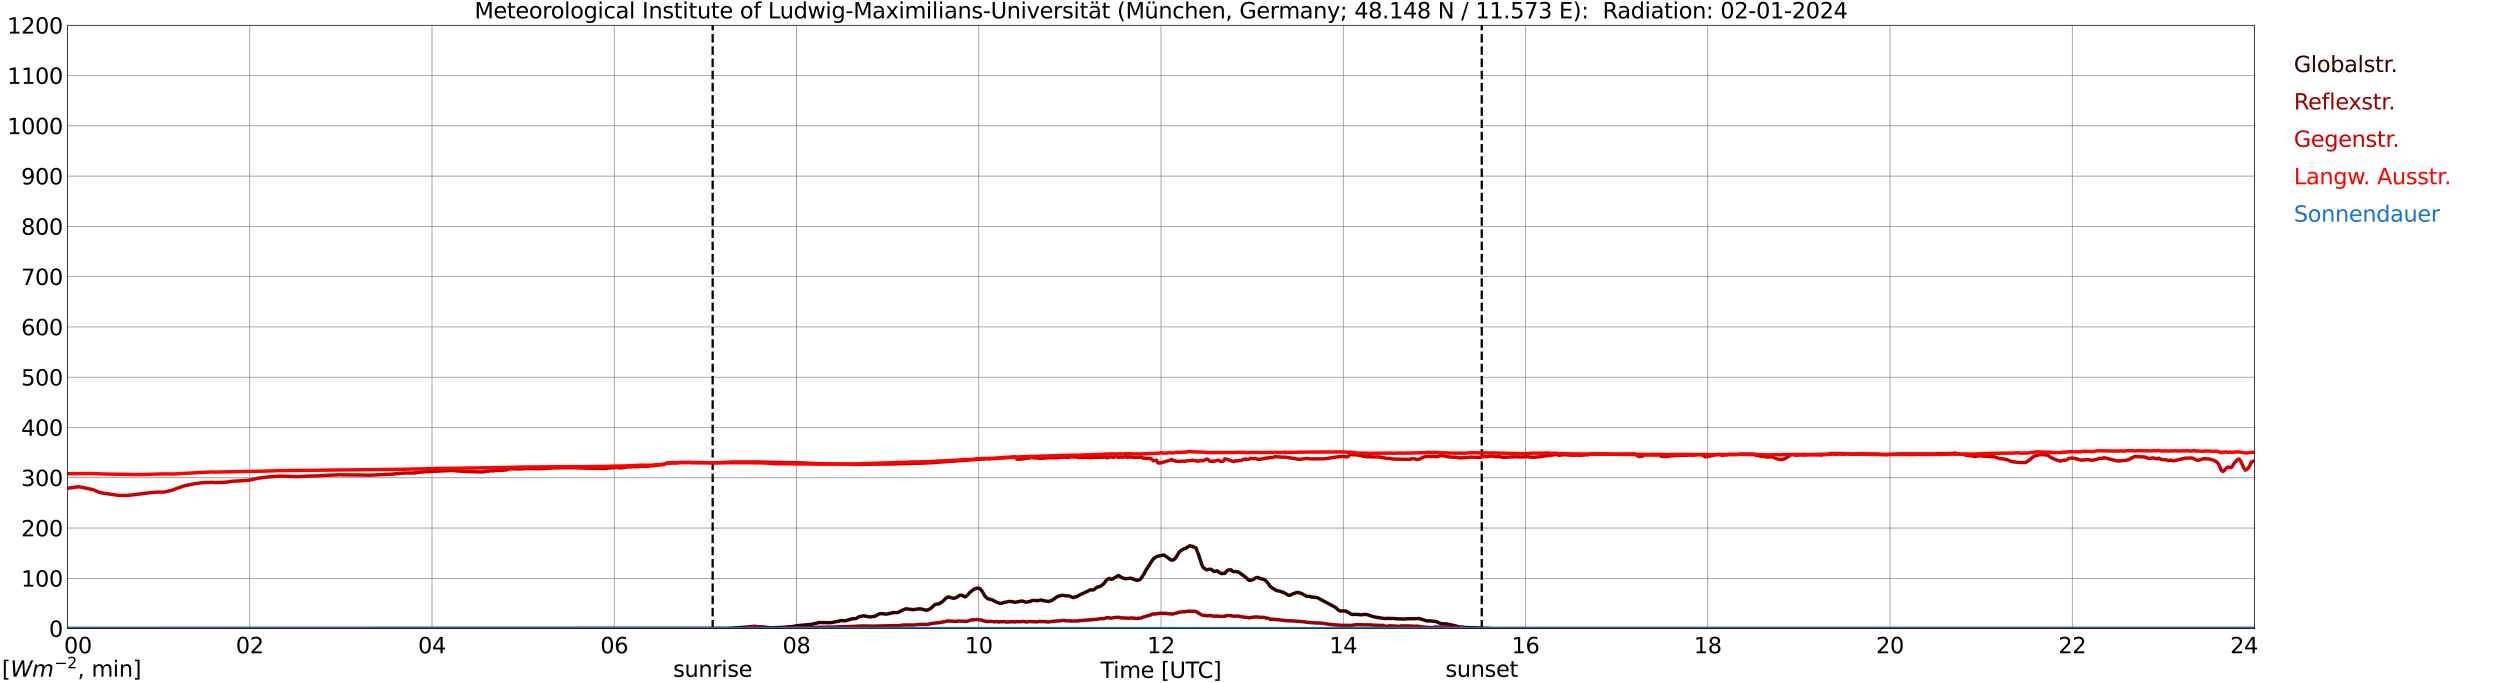 <?xml version="1.0" encoding="utf-8" standalone="no"?>
<!DOCTYPE svg PUBLIC "-//W3C//DTD SVG 1.1//EN"
  "http://www.w3.org/Graphics/SVG/1.1/DTD/svg11.dtd">
<svg xmlns:xlink="http://www.w3.org/1999/xlink" width="1085.4pt" height="296.64pt" viewBox="0 0 1085.4 296.64" xmlns="http://www.w3.org/2000/svg" version="1.1">
 <defs>
  <style type="text/css">*{stroke-linejoin: round; stroke-linecap: butt}</style>
 </defs>
 <g id="figure_1">
  <g id="patch_1">
   <path d="M 0 296.64 
L 1085.4 296.64 
L 1085.4 0 
L 0 0 
z
" style="fill: #ffffff"/>
  </g>
  <g id="axes_1">
   <g id="patch_2">
    <path d="M 29.306 272.909 
L 978.814 272.909 
L 978.814 10.976 
L 29.306 10.976 
z
" style="fill: #ffffff"/>
   </g>
   <g id="patch_3">
    <path d="M 978.814 272.909 
L 978.814 272.909 
L 978.814 10.976 
L 978.814 10.976 
z
" clip-path="url(#pfad9d81f83)" style="fill: #d3d3d3; opacity: 0.25; stroke: #d3d3d3; stroke-linejoin: miter"/>
   </g>
   <g id="matplotlib.axis_1">
    <g id="xtick_1">
     <g id="line2d_1">
      <path d="M 29.306 272.909 
L 29.306 10.976 
" clip-path="url(#pfad9d81f83)" style="fill: none; stroke: #808080; stroke-width: 0.3; stroke-linecap: square"/>
     </g>
     <g id="line2d_2"/>
     <g id="text_1">
      <!--    00 -->
      <g transform="translate(18.733 283.627) scale(0.095 -0.095)">
       <defs>
        <path id="DejaVuSans-20" transform="scale(0.016)"/>
        <path id="DejaVuSans-30" d="M 2034 4250 
Q 1547 4250 1301 3770 
Q 1056 3291 1056 2328 
Q 1056 1369 1301 889 
Q 1547 409 2034 409 
Q 2525 409 2770 889 
Q 3016 1369 3016 2328 
Q 3016 3291 2770 3770 
Q 2525 4250 2034 4250 
z
M 2034 4750 
Q 2819 4750 3233 4129 
Q 3647 3509 3647 2328 
Q 3647 1150 3233 529 
Q 2819 -91 2034 -91 
Q 1250 -91 836 529 
Q 422 1150 422 2328 
Q 422 3509 836 4129 
Q 1250 4750 2034 4750 
z
" transform="scale(0.016)"/>
       </defs>
       <use xlink:href="#DejaVuSans-20"/>
       <use xlink:href="#DejaVuSans-20" transform="translate(31.787 0)"/>
       <use xlink:href="#DejaVuSans-20" transform="translate(63.574 0)"/>
       <use xlink:href="#DejaVuSans-30" transform="translate(95.361 0)"/>
       <use xlink:href="#DejaVuSans-30" transform="translate(158.984 0)"/>
      </g>
     </g>
    </g>
    <g id="xtick_2">
     <g id="line2d_3">
      <path d="M 108.431 272.909 
L 108.431 10.976 
" clip-path="url(#pfad9d81f83)" style="fill: none; stroke: #808080; stroke-width: 0.3; stroke-linecap: square"/>
     </g>
     <g id="line2d_4"/>
     <g id="text_2">
      <!-- 02 -->
      <g transform="translate(102.387 283.627) scale(0.095 -0.095)">
       <defs>
        <path id="DejaVuSans-32" d="M 1228 531 
L 3431 531 
L 3431 0 
L 469 0 
L 469 531 
Q 828 903 1448 1529 
Q 2069 2156 2228 2338 
Q 2531 2678 2651 2914 
Q 2772 3150 2772 3378 
Q 2772 3750 2511 3984 
Q 2250 4219 1831 4219 
Q 1534 4219 1204 4116 
Q 875 4013 500 3803 
L 500 4441 
Q 881 4594 1212 4672 
Q 1544 4750 1819 4750 
Q 2544 4750 2975 4387 
Q 3406 4025 3406 3419 
Q 3406 3131 3298 2873 
Q 3191 2616 2906 2266 
Q 2828 2175 2409 1742 
Q 1991 1309 1228 531 
z
" transform="scale(0.016)"/>
       </defs>
       <use xlink:href="#DejaVuSans-30"/>
       <use xlink:href="#DejaVuSans-32" transform="translate(63.623 0)"/>
      </g>
     </g>
    </g>
    <g id="xtick_3">
     <g id="line2d_5">
      <path d="M 187.557 272.909 
L 187.557 10.976 
" clip-path="url(#pfad9d81f83)" style="fill: none; stroke: #808080; stroke-width: 0.3; stroke-linecap: square"/>
     </g>
     <g id="line2d_6"/>
     <g id="text_3">
      <!-- 04 -->
      <g transform="translate(181.513 283.627) scale(0.095 -0.095)">
       <defs>
        <path id="DejaVuSans-34" d="M 2419 4116 
L 825 1625 
L 2419 1625 
L 2419 4116 
z
M 2253 4666 
L 3047 4666 
L 3047 1625 
L 3713 1625 
L 3713 1100 
L 3047 1100 
L 3047 0 
L 2419 0 
L 2419 1100 
L 313 1100 
L 313 1709 
L 2253 4666 
z
" transform="scale(0.016)"/>
       </defs>
       <use xlink:href="#DejaVuSans-30"/>
       <use xlink:href="#DejaVuSans-34" transform="translate(63.623 0)"/>
      </g>
     </g>
    </g>
    <g id="xtick_4">
     <g id="line2d_7">
      <path d="M 266.683 272.909 
L 266.683 10.976 
" clip-path="url(#pfad9d81f83)" style="fill: none; stroke: #808080; stroke-width: 0.3; stroke-linecap: square"/>
     </g>
     <g id="line2d_8"/>
     <g id="text_4">
      <!-- 06 -->
      <g transform="translate(260.638 283.627) scale(0.095 -0.095)">
       <defs>
        <path id="DejaVuSans-36" d="M 2113 2584 
Q 1688 2584 1439 2293 
Q 1191 2003 1191 1497 
Q 1191 994 1439 701 
Q 1688 409 2113 409 
Q 2538 409 2786 701 
Q 3034 994 3034 1497 
Q 3034 2003 2786 2293 
Q 2538 2584 2113 2584 
z
M 3366 4563 
L 3366 3988 
Q 3128 4100 2886 4159 
Q 2644 4219 2406 4219 
Q 1781 4219 1451 3797 
Q 1122 3375 1075 2522 
Q 1259 2794 1537 2939 
Q 1816 3084 2150 3084 
Q 2853 3084 3261 2657 
Q 3669 2231 3669 1497 
Q 3669 778 3244 343 
Q 2819 -91 2113 -91 
Q 1303 -91 875 529 
Q 447 1150 447 2328 
Q 447 3434 972 4092 
Q 1497 4750 2381 4750 
Q 2619 4750 2861 4703 
Q 3103 4656 3366 4563 
z
" transform="scale(0.016)"/>
       </defs>
       <use xlink:href="#DejaVuSans-30"/>
       <use xlink:href="#DejaVuSans-36" transform="translate(63.623 0)"/>
      </g>
     </g>
    </g>
    <g id="xtick_5">
     <g id="line2d_9">
      <path d="M 345.808 272.909 
L 345.808 10.976 
" clip-path="url(#pfad9d81f83)" style="fill: none; stroke: #808080; stroke-width: 0.3; stroke-linecap: square"/>
     </g>
     <g id="line2d_10"/>
     <g id="text_5">
      <!-- 08 -->
      <g transform="translate(339.764 283.627) scale(0.095 -0.095)">
       <defs>
        <path id="DejaVuSans-38" d="M 2034 2216 
Q 1584 2216 1326 1975 
Q 1069 1734 1069 1313 
Q 1069 891 1326 650 
Q 1584 409 2034 409 
Q 2484 409 2743 651 
Q 3003 894 3003 1313 
Q 3003 1734 2745 1975 
Q 2488 2216 2034 2216 
z
M 1403 2484 
Q 997 2584 770 2862 
Q 544 3141 544 3541 
Q 544 4100 942 4425 
Q 1341 4750 2034 4750 
Q 2731 4750 3128 4425 
Q 3525 4100 3525 3541 
Q 3525 3141 3298 2862 
Q 3072 2584 2669 2484 
Q 3125 2378 3379 2068 
Q 3634 1759 3634 1313 
Q 3634 634 3220 271 
Q 2806 -91 2034 -91 
Q 1263 -91 848 271 
Q 434 634 434 1313 
Q 434 1759 690 2068 
Q 947 2378 1403 2484 
z
M 1172 3481 
Q 1172 3119 1398 2916 
Q 1625 2713 2034 2713 
Q 2441 2713 2670 2916 
Q 2900 3119 2900 3481 
Q 2900 3844 2670 4047 
Q 2441 4250 2034 4250 
Q 1625 4250 1398 4047 
Q 1172 3844 1172 3481 
z
" transform="scale(0.016)"/>
       </defs>
       <use xlink:href="#DejaVuSans-30"/>
       <use xlink:href="#DejaVuSans-38" transform="translate(63.623 0)"/>
      </g>
     </g>
    </g>
    <g id="xtick_6">
     <g id="line2d_11">
      <path d="M 424.934 272.909 
L 424.934 10.976 
" clip-path="url(#pfad9d81f83)" style="fill: none; stroke: #808080; stroke-width: 0.3; stroke-linecap: square"/>
     </g>
     <g id="line2d_12"/>
     <g id="text_6">
      <!-- 10 -->
      <g transform="translate(418.89 283.627) scale(0.095 -0.095)">
       <defs>
        <path id="DejaVuSans-31" d="M 794 531 
L 1825 531 
L 1825 4091 
L 703 3866 
L 703 4441 
L 1819 4666 
L 2450 4666 
L 2450 531 
L 3481 531 
L 3481 0 
L 794 0 
L 794 531 
z
" transform="scale(0.016)"/>
       </defs>
       <use xlink:href="#DejaVuSans-31"/>
       <use xlink:href="#DejaVuSans-30" transform="translate(63.623 0)"/>
      </g>
     </g>
    </g>
    <g id="xtick_7">
     <g id="line2d_13">
      <path d="M 504.06 272.909 
L 504.06 10.976 
" clip-path="url(#pfad9d81f83)" style="fill: none; stroke: #808080; stroke-width: 0.3; stroke-linecap: square"/>
     </g>
     <g id="line2d_14"/>
     <g id="text_7">
      <!-- 12 -->
      <g transform="translate(498.015 283.627) scale(0.095 -0.095)">
       <use xlink:href="#DejaVuSans-31"/>
       <use xlink:href="#DejaVuSans-32" transform="translate(63.623 0)"/>
      </g>
     </g>
    </g>
    <g id="xtick_8">
     <g id="line2d_15">
      <path d="M 583.185 272.909 
L 583.185 10.976 
" clip-path="url(#pfad9d81f83)" style="fill: none; stroke: #808080; stroke-width: 0.3; stroke-linecap: square"/>
     </g>
     <g id="line2d_16"/>
     <g id="text_8">
      <!-- 14 -->
      <g transform="translate(577.141 283.627) scale(0.095 -0.095)">
       <use xlink:href="#DejaVuSans-31"/>
       <use xlink:href="#DejaVuSans-34" transform="translate(63.623 0)"/>
      </g>
     </g>
    </g>
    <g id="xtick_9">
     <g id="line2d_17">
      <path d="M 662.311 272.909 
L 662.311 10.976 
" clip-path="url(#pfad9d81f83)" style="fill: none; stroke: #808080; stroke-width: 0.3; stroke-linecap: square"/>
     </g>
     <g id="line2d_18"/>
     <g id="text_9">
      <!-- 16 -->
      <g transform="translate(656.267 283.627) scale(0.095 -0.095)">
       <use xlink:href="#DejaVuSans-31"/>
       <use xlink:href="#DejaVuSans-36" transform="translate(63.623 0)"/>
      </g>
     </g>
    </g>
    <g id="xtick_10">
     <g id="line2d_19">
      <path d="M 741.437 272.909 
L 741.437 10.976 
" clip-path="url(#pfad9d81f83)" style="fill: none; stroke: #808080; stroke-width: 0.3; stroke-linecap: square"/>
     </g>
     <g id="line2d_20"/>
     <g id="text_10">
      <!-- 18 -->
      <g transform="translate(735.392 283.627) scale(0.095 -0.095)">
       <use xlink:href="#DejaVuSans-31"/>
       <use xlink:href="#DejaVuSans-38" transform="translate(63.623 0)"/>
      </g>
     </g>
    </g>
    <g id="xtick_11">
     <g id="line2d_21">
      <path d="M 820.562 272.909 
L 820.562 10.976 
" clip-path="url(#pfad9d81f83)" style="fill: none; stroke: #808080; stroke-width: 0.3; stroke-linecap: square"/>
     </g>
     <g id="line2d_22"/>
     <g id="text_11">
      <!-- 20 -->
      <g transform="translate(814.518 283.627) scale(0.095 -0.095)">
       <use xlink:href="#DejaVuSans-32"/>
       <use xlink:href="#DejaVuSans-30" transform="translate(63.623 0)"/>
      </g>
     </g>
    </g>
    <g id="xtick_12">
     <g id="line2d_23">
      <path d="M 899.688 272.909 
L 899.688 10.976 
" clip-path="url(#pfad9d81f83)" style="fill: none; stroke: #808080; stroke-width: 0.3; stroke-linecap: square"/>
     </g>
     <g id="line2d_24"/>
     <g id="text_12">
      <!-- 22 -->
      <g transform="translate(893.644 283.627) scale(0.095 -0.095)">
       <use xlink:href="#DejaVuSans-32"/>
       <use xlink:href="#DejaVuSans-32" transform="translate(63.623 0)"/>
      </g>
     </g>
    </g>
    <g id="xtick_13">
     <g id="line2d_25">
      <path d="M 978.814 272.909 
L 978.814 10.976 
" clip-path="url(#pfad9d81f83)" style="fill: none; stroke: #808080; stroke-width: 0.3; stroke-linecap: square"/>
     </g>
     <g id="line2d_26"/>
     <g id="text_13">
      <!-- 24    -->
      <g transform="translate(968.241 283.627) scale(0.095 -0.095)">
       <use xlink:href="#DejaVuSans-32"/>
       <use xlink:href="#DejaVuSans-34" transform="translate(63.623 0)"/>
       <use xlink:href="#DejaVuSans-20" transform="translate(127.246 0)"/>
       <use xlink:href="#DejaVuSans-20" transform="translate(159.033 0)"/>
       <use xlink:href="#DejaVuSans-20" transform="translate(190.82 0)"/>
      </g>
     </g>
    </g>
    <g id="text_14">
     <!-- Time [UTC] -->
     <g transform="translate(477.806 294.322) scale(0.095 -0.095)">
      <defs>
       <path id="DejaVuSans-54" d="M -19 4666 
L 3928 4666 
L 3928 4134 
L 2272 4134 
L 2272 0 
L 1638 0 
L 1638 4134 
L -19 4134 
L -19 4666 
z
" transform="scale(0.016)"/>
       <path id="DejaVuSans-69" d="M 603 3500 
L 1178 3500 
L 1178 0 
L 603 0 
L 603 3500 
z
M 603 4863 
L 1178 4863 
L 1178 4134 
L 603 4134 
L 603 4863 
z
" transform="scale(0.016)"/>
       <path id="DejaVuSans-6d" d="M 3328 2828 
Q 3544 3216 3844 3400 
Q 4144 3584 4550 3584 
Q 5097 3584 5394 3201 
Q 5691 2819 5691 2113 
L 5691 0 
L 5113 0 
L 5113 2094 
Q 5113 2597 4934 2840 
Q 4756 3084 4391 3084 
Q 3944 3084 3684 2787 
Q 3425 2491 3425 1978 
L 3425 0 
L 2847 0 
L 2847 2094 
Q 2847 2600 2669 2842 
Q 2491 3084 2119 3084 
Q 1678 3084 1418 2786 
Q 1159 2488 1159 1978 
L 1159 0 
L 581 0 
L 581 3500 
L 1159 3500 
L 1159 2956 
Q 1356 3278 1631 3431 
Q 1906 3584 2284 3584 
Q 2666 3584 2933 3390 
Q 3200 3197 3328 2828 
z
" transform="scale(0.016)"/>
       <path id="DejaVuSans-65" d="M 3597 1894 
L 3597 1613 
L 953 1613 
Q 991 1019 1311 708 
Q 1631 397 2203 397 
Q 2534 397 2845 478 
Q 3156 559 3463 722 
L 3463 178 
Q 3153 47 2828 -22 
Q 2503 -91 2169 -91 
Q 1331 -91 842 396 
Q 353 884 353 1716 
Q 353 2575 817 3079 
Q 1281 3584 2069 3584 
Q 2775 3584 3186 3129 
Q 3597 2675 3597 1894 
z
M 3022 2063 
Q 3016 2534 2758 2815 
Q 2500 3097 2075 3097 
Q 1594 3097 1305 2825 
Q 1016 2553 972 2059 
L 3022 2063 
z
" transform="scale(0.016)"/>
       <path id="DejaVuSans-5b" d="M 550 4863 
L 1875 4863 
L 1875 4416 
L 1125 4416 
L 1125 -397 
L 1875 -397 
L 1875 -844 
L 550 -844 
L 550 4863 
z
" transform="scale(0.016)"/>
       <path id="DejaVuSans-55" d="M 556 4666 
L 1191 4666 
L 1191 1831 
Q 1191 1081 1462 751 
Q 1734 422 2344 422 
Q 2950 422 3222 751 
Q 3494 1081 3494 1831 
L 3494 4666 
L 4128 4666 
L 4128 1753 
Q 4128 841 3676 375 
Q 3225 -91 2344 -91 
Q 1459 -91 1007 375 
Q 556 841 556 1753 
L 556 4666 
z
" transform="scale(0.016)"/>
       <path id="DejaVuSans-43" d="M 4122 4306 
L 4122 3641 
Q 3803 3938 3442 4084 
Q 3081 4231 2675 4231 
Q 1875 4231 1450 3742 
Q 1025 3253 1025 2328 
Q 1025 1406 1450 917 
Q 1875 428 2675 428 
Q 3081 428 3442 575 
Q 3803 722 4122 1019 
L 4122 359 
Q 3791 134 3420 21 
Q 3050 -91 2638 -91 
Q 1578 -91 968 557 
Q 359 1206 359 2328 
Q 359 3453 968 4101 
Q 1578 4750 2638 4750 
Q 3056 4750 3426 4639 
Q 3797 4528 4122 4306 
z
" transform="scale(0.016)"/>
       <path id="DejaVuSans-5d" d="M 1947 4863 
L 1947 -844 
L 622 -844 
L 622 -397 
L 1369 -397 
L 1369 4416 
L 622 4416 
L 622 4863 
L 1947 4863 
z
" transform="scale(0.016)"/>
      </defs>
      <use xlink:href="#DejaVuSans-54"/>
      <use xlink:href="#DejaVuSans-69" transform="translate(57.959 0)"/>
      <use xlink:href="#DejaVuSans-6d" transform="translate(85.742 0)"/>
      <use xlink:href="#DejaVuSans-65" transform="translate(183.154 0)"/>
      <use xlink:href="#DejaVuSans-20" transform="translate(244.678 0)"/>
      <use xlink:href="#DejaVuSans-5b" transform="translate(276.465 0)"/>
      <use xlink:href="#DejaVuSans-55" transform="translate(315.479 0)"/>
      <use xlink:href="#DejaVuSans-54" transform="translate(388.672 0)"/>
      <use xlink:href="#DejaVuSans-43" transform="translate(443.881 0)"/>
      <use xlink:href="#DejaVuSans-5d" transform="translate(513.705 0)"/>
     </g>
    </g>
   </g>
   <g id="matplotlib.axis_2">
    <g id="ytick_1">
     <g id="line2d_27">
      <path d="M 29.306 272.909 
L 978.814 272.909 
" clip-path="url(#pfad9d81f83)" style="fill: none; stroke: #808080; stroke-width: 0.3; stroke-linecap: square"/>
     </g>
     <g id="line2d_28"/>
     <g id="text_15">
      <!-- 0 -->
      <g transform="translate(21.261 276.518) scale(0.095 -0.095)">
       <use xlink:href="#DejaVuSans-30"/>
      </g>
     </g>
    </g>
    <g id="ytick_2">
     <g id="line2d_29">
      <path d="M 29.306 251.081 
L 978.814 251.081 
" clip-path="url(#pfad9d81f83)" style="fill: none; stroke: #808080; stroke-width: 0.3; stroke-linecap: square"/>
     </g>
     <g id="line2d_30"/>
     <g id="text_16">
      <!-- 100 -->
      <g transform="translate(9.173 254.69) scale(0.095 -0.095)">
       <use xlink:href="#DejaVuSans-31"/>
       <use xlink:href="#DejaVuSans-30" transform="translate(63.623 0)"/>
       <use xlink:href="#DejaVuSans-30" transform="translate(127.246 0)"/>
      </g>
     </g>
    </g>
    <g id="ytick_3">
     <g id="line2d_31">
      <path d="M 29.306 229.253 
L 978.814 229.253 
" clip-path="url(#pfad9d81f83)" style="fill: none; stroke: #808080; stroke-width: 0.3; stroke-linecap: square"/>
     </g>
     <g id="line2d_32"/>
     <g id="text_17">
      <!-- 200 -->
      <g transform="translate(9.173 232.863) scale(0.095 -0.095)">
       <use xlink:href="#DejaVuSans-32"/>
       <use xlink:href="#DejaVuSans-30" transform="translate(63.623 0)"/>
       <use xlink:href="#DejaVuSans-30" transform="translate(127.246 0)"/>
      </g>
     </g>
    </g>
    <g id="ytick_4">
     <g id="line2d_33">
      <path d="M 29.306 207.426 
L 978.814 207.426 
" clip-path="url(#pfad9d81f83)" style="fill: none; stroke: #808080; stroke-width: 0.3; stroke-linecap: square"/>
     </g>
     <g id="line2d_34"/>
     <g id="text_18">
      <!-- 300 -->
      <g transform="translate(9.173 211.035) scale(0.095 -0.095)">
       <defs>
        <path id="DejaVuSans-33" d="M 2597 2516 
Q 3050 2419 3304 2112 
Q 3559 1806 3559 1356 
Q 3559 666 3084 287 
Q 2609 -91 1734 -91 
Q 1441 -91 1130 -33 
Q 819 25 488 141 
L 488 750 
Q 750 597 1062 519 
Q 1375 441 1716 441 
Q 2309 441 2620 675 
Q 2931 909 2931 1356 
Q 2931 1769 2642 2001 
Q 2353 2234 1838 2234 
L 1294 2234 
L 1294 2753 
L 1863 2753 
Q 2328 2753 2575 2939 
Q 2822 3125 2822 3475 
Q 2822 3834 2567 4026 
Q 2313 4219 1838 4219 
Q 1578 4219 1281 4162 
Q 984 4106 628 3988 
L 628 4550 
Q 988 4650 1302 4700 
Q 1616 4750 1894 4750 
Q 2613 4750 3031 4423 
Q 3450 4097 3450 3541 
Q 3450 3153 3228 2886 
Q 3006 2619 2597 2516 
z
" transform="scale(0.016)"/>
       </defs>
       <use xlink:href="#DejaVuSans-33"/>
       <use xlink:href="#DejaVuSans-30" transform="translate(63.623 0)"/>
       <use xlink:href="#DejaVuSans-30" transform="translate(127.246 0)"/>
      </g>
     </g>
    </g>
    <g id="ytick_5">
     <g id="line2d_35">
      <path d="M 29.306 185.598 
L 978.814 185.598 
" clip-path="url(#pfad9d81f83)" style="fill: none; stroke: #808080; stroke-width: 0.3; stroke-linecap: square"/>
     </g>
     <g id="line2d_36"/>
     <g id="text_19">
      <!-- 400 -->
      <g transform="translate(9.173 189.207) scale(0.095 -0.095)">
       <use xlink:href="#DejaVuSans-34"/>
       <use xlink:href="#DejaVuSans-30" transform="translate(63.623 0)"/>
       <use xlink:href="#DejaVuSans-30" transform="translate(127.246 0)"/>
      </g>
     </g>
    </g>
    <g id="ytick_6">
     <g id="line2d_37">
      <path d="M 29.306 163.77 
L 978.814 163.77 
" clip-path="url(#pfad9d81f83)" style="fill: none; stroke: #808080; stroke-width: 0.3; stroke-linecap: square"/>
     </g>
     <g id="line2d_38"/>
     <g id="text_20">
      <!-- 500 -->
      <g transform="translate(9.173 167.379) scale(0.095 -0.095)">
       <defs>
        <path id="DejaVuSans-35" d="M 691 4666 
L 3169 4666 
L 3169 4134 
L 1269 4134 
L 1269 2991 
Q 1406 3038 1543 3061 
Q 1681 3084 1819 3084 
Q 2600 3084 3056 2656 
Q 3513 2228 3513 1497 
Q 3513 744 3044 326 
Q 2575 -91 1722 -91 
Q 1428 -91 1123 -41 
Q 819 9 494 109 
L 494 744 
Q 775 591 1075 516 
Q 1375 441 1709 441 
Q 2250 441 2565 725 
Q 2881 1009 2881 1497 
Q 2881 1984 2565 2268 
Q 2250 2553 1709 2553 
Q 1456 2553 1204 2497 
Q 953 2441 691 2322 
L 691 4666 
z
" transform="scale(0.016)"/>
       </defs>
       <use xlink:href="#DejaVuSans-35"/>
       <use xlink:href="#DejaVuSans-30" transform="translate(63.623 0)"/>
       <use xlink:href="#DejaVuSans-30" transform="translate(127.246 0)"/>
      </g>
     </g>
    </g>
    <g id="ytick_7">
     <g id="line2d_39">
      <path d="M 29.306 141.942 
L 978.814 141.942 
" clip-path="url(#pfad9d81f83)" style="fill: none; stroke: #808080; stroke-width: 0.3; stroke-linecap: square"/>
     </g>
     <g id="line2d_40"/>
     <g id="text_21">
      <!-- 600 -->
      <g transform="translate(9.173 145.551) scale(0.095 -0.095)">
       <use xlink:href="#DejaVuSans-36"/>
       <use xlink:href="#DejaVuSans-30" transform="translate(63.623 0)"/>
       <use xlink:href="#DejaVuSans-30" transform="translate(127.246 0)"/>
      </g>
     </g>
    </g>
    <g id="ytick_8">
     <g id="line2d_41">
      <path d="M 29.306 120.114 
L 978.814 120.114 
" clip-path="url(#pfad9d81f83)" style="fill: none; stroke: #808080; stroke-width: 0.3; stroke-linecap: square"/>
     </g>
     <g id="line2d_42"/>
     <g id="text_22">
      <!-- 700 -->
      <g transform="translate(9.173 123.724) scale(0.095 -0.095)">
       <defs>
        <path id="DejaVuSans-37" d="M 525 4666 
L 3525 4666 
L 3525 4397 
L 1831 0 
L 1172 0 
L 2766 4134 
L 525 4134 
L 525 4666 
z
" transform="scale(0.016)"/>
       </defs>
       <use xlink:href="#DejaVuSans-37"/>
       <use xlink:href="#DejaVuSans-30" transform="translate(63.623 0)"/>
       <use xlink:href="#DejaVuSans-30" transform="translate(127.246 0)"/>
      </g>
     </g>
    </g>
    <g id="ytick_9">
     <g id="line2d_43">
      <path d="M 29.306 98.287 
L 978.814 98.287 
" clip-path="url(#pfad9d81f83)" style="fill: none; stroke: #808080; stroke-width: 0.3; stroke-linecap: square"/>
     </g>
     <g id="line2d_44"/>
     <g id="text_23">
      <!-- 800 -->
      <g transform="translate(9.173 101.896) scale(0.095 -0.095)">
       <use xlink:href="#DejaVuSans-38"/>
       <use xlink:href="#DejaVuSans-30" transform="translate(63.623 0)"/>
       <use xlink:href="#DejaVuSans-30" transform="translate(127.246 0)"/>
      </g>
     </g>
    </g>
    <g id="ytick_10">
     <g id="line2d_45">
      <path d="M 29.306 76.459 
L 978.814 76.459 
" clip-path="url(#pfad9d81f83)" style="fill: none; stroke: #808080; stroke-width: 0.3; stroke-linecap: square"/>
     </g>
     <g id="line2d_46"/>
     <g id="text_24">
      <!-- 900 -->
      <g transform="translate(9.173 80.068) scale(0.095 -0.095)">
       <defs>
        <path id="DejaVuSans-39" d="M 703 97 
L 703 672 
Q 941 559 1184 500 
Q 1428 441 1663 441 
Q 2288 441 2617 861 
Q 2947 1281 2994 2138 
Q 2813 1869 2534 1725 
Q 2256 1581 1919 1581 
Q 1219 1581 811 2004 
Q 403 2428 403 3163 
Q 403 3881 828 4315 
Q 1253 4750 1959 4750 
Q 2769 4750 3195 4129 
Q 3622 3509 3622 2328 
Q 3622 1225 3098 567 
Q 2575 -91 1691 -91 
Q 1453 -91 1209 -44 
Q 966 3 703 97 
z
M 1959 2075 
Q 2384 2075 2632 2365 
Q 2881 2656 2881 3163 
Q 2881 3666 2632 3958 
Q 2384 4250 1959 4250 
Q 1534 4250 1286 3958 
Q 1038 3666 1038 3163 
Q 1038 2656 1286 2365 
Q 1534 2075 1959 2075 
z
" transform="scale(0.016)"/>
       </defs>
       <use xlink:href="#DejaVuSans-39"/>
       <use xlink:href="#DejaVuSans-30" transform="translate(63.623 0)"/>
       <use xlink:href="#DejaVuSans-30" transform="translate(127.246 0)"/>
      </g>
     </g>
    </g>
    <g id="ytick_11">
     <g id="line2d_47">
      <path d="M 29.306 54.631 
L 978.814 54.631 
" clip-path="url(#pfad9d81f83)" style="fill: none; stroke: #808080; stroke-width: 0.3; stroke-linecap: square"/>
     </g>
     <g id="line2d_48"/>
     <g id="text_25">
      <!-- 1000 -->
      <g transform="translate(3.128 58.24) scale(0.095 -0.095)">
       <use xlink:href="#DejaVuSans-31"/>
       <use xlink:href="#DejaVuSans-30" transform="translate(63.623 0)"/>
       <use xlink:href="#DejaVuSans-30" transform="translate(127.246 0)"/>
       <use xlink:href="#DejaVuSans-30" transform="translate(190.869 0)"/>
      </g>
     </g>
    </g>
    <g id="ytick_12">
     <g id="line2d_49">
      <path d="M 29.306 32.803 
L 978.814 32.803 
" clip-path="url(#pfad9d81f83)" style="fill: none; stroke: #808080; stroke-width: 0.3; stroke-linecap: square"/>
     </g>
     <g id="line2d_50"/>
     <g id="text_26">
      <!-- 1100 -->
      <g transform="translate(3.128 36.413) scale(0.095 -0.095)">
       <use xlink:href="#DejaVuSans-31"/>
       <use xlink:href="#DejaVuSans-31" transform="translate(63.623 0)"/>
       <use xlink:href="#DejaVuSans-30" transform="translate(127.246 0)"/>
       <use xlink:href="#DejaVuSans-30" transform="translate(190.869 0)"/>
      </g>
     </g>
    </g>
    <g id="ytick_13">
     <g id="line2d_51">
      <path d="M 29.306 10.976 
L 978.814 10.976 
" clip-path="url(#pfad9d81f83)" style="fill: none; stroke: #808080; stroke-width: 0.3; stroke-linecap: square"/>
     </g>
     <g id="line2d_52"/>
     <g id="text_27">
      <!-- 1200 -->
      <g transform="translate(3.128 14.585) scale(0.095 -0.095)">
       <use xlink:href="#DejaVuSans-31"/>
       <use xlink:href="#DejaVuSans-32" transform="translate(63.623 0)"/>
       <use xlink:href="#DejaVuSans-30" transform="translate(127.246 0)"/>
       <use xlink:href="#DejaVuSans-30" transform="translate(190.869 0)"/>
      </g>
     </g>
    </g>
   </g>
   <g id="line2d_53">
    <path d="M 309.411 272.909 
L 309.411 10.976 
" clip-path="url(#pfad9d81f83)" style="fill: none; stroke-dasharray: 3.7,1.6; stroke-dashoffset: 0; stroke: #000000"/>
   </g>
   <g id="line2d_54">
    <path d="M 643.321 272.909 
L 643.321 10.976 
" clip-path="url(#pfad9d81f83)" style="fill: none; stroke-dasharray: 3.7,1.6; stroke-dashoffset: 0; stroke: #000000"/>
   </g>
   <g id="line2d_55">
    <path d="M 29.306 272.909 
L 316.136 272.817 
L 318.114 272.656 
L 320.752 272.514 
L 324.049 272.271 
L 325.368 272.088 
L 327.346 271.966 
L 332.621 272.372 
L 334.599 272.575 
L 340.533 272.352 
L 342.512 272.088 
L 343.83 272.068 
L 345.808 271.682 
L 352.402 271.056 
L 355.699 270.263 
L 357.018 270.305 
L 360.315 270.346 
L 360.974 270.305 
L 362.293 270.041 
L 364.271 269.656 
L 364.93 269.453 
L 366.249 269.453 
L 366.909 269.515 
L 369.546 268.786 
L 370.206 268.583 
L 371.524 268.622 
L 372.843 267.832 
L 373.502 267.629 
L 374.162 267.568 
L 374.821 267.325 
L 377.459 267.832 
L 378.118 267.832 
L 378.777 267.69 
L 379.437 267.67 
L 380.756 267.103 
L 381.415 266.636 
L 382.074 266.435 
L 383.393 266.454 
L 384.712 266.657 
L 386.69 266.251 
L 387.349 266.009 
L 388.668 265.948 
L 389.328 265.987 
L 389.987 265.867 
L 391.965 264.833 
L 393.284 264.306 
L 394.603 264.468 
L 395.921 264.63 
L 396.581 264.691 
L 398.559 264.365 
L 399.878 264.387 
L 401.196 264.71 
L 401.856 264.894 
L 402.515 264.894 
L 403.834 264.326 
L 405.153 263.191 
L 405.812 262.543 
L 406.471 262.298 
L 407.131 262.279 
L 407.79 262.076 
L 409.109 261.246 
L 411.087 259.36 
L 411.746 259.157 
L 413.725 259.705 
L 414.384 259.744 
L 415.703 259.138 
L 416.362 258.609 
L 417.022 258.348 
L 417.681 258.509 
L 419 259.157 
L 419.659 258.732 
L 420.978 257.313 
L 422.297 256.219 
L 422.956 255.733 
L 424.275 255.388 
L 424.934 255.368 
L 425.593 255.691 
L 426.253 256.483 
L 427.572 258.712 
L 428.231 259.421 
L 428.89 259.947 
L 430.869 260.454 
L 432.187 261.246 
L 434.165 261.956 
L 434.825 261.934 
L 436.144 261.508 
L 436.803 261.447 
L 438.122 261.104 
L 439.44 261.224 
L 440.759 261.508 
L 443.397 260.962 
L 444.056 260.982 
L 445.375 261.447 
L 446.034 261.408 
L 446.694 261.185 
L 447.353 261.083 
L 448.012 260.718 
L 449.331 260.698 
L 450.65 260.821 
L 451.309 260.576 
L 451.969 260.476 
L 453.287 260.86 
L 453.947 260.901 
L 455.266 261.163 
L 455.925 260.88 
L 456.584 260.759 
L 458.563 259.341 
L 459.222 258.954 
L 461.2 258.448 
L 461.859 258.509 
L 462.519 258.692 
L 463.838 258.671 
L 464.497 258.854 
L 465.816 259.441 
L 467.794 258.935 
L 468.453 258.409 
L 472.409 256.625 
L 473.069 256.158 
L 473.728 256.058 
L 474.388 256.178 
L 475.047 255.955 
L 475.706 255.307 
L 476.366 254.923 
L 477.685 254.597 
L 479.003 253.624 
L 479.663 252.895 
L 480.322 251.882 
L 480.981 251.395 
L 481.641 251.131 
L 482.3 251.518 
L 482.96 251.415 
L 485.597 249.835 
L 486.256 250.219 
L 486.916 250.747 
L 488.235 251.192 
L 488.894 251.253 
L 490.872 251.011 
L 493.51 251.983 
L 494.828 251.721 
L 495.488 250.989 
L 496.807 248.964 
L 497.466 247.626 
L 500.103 243.553 
L 500.763 242.64 
L 502.082 241.647 
L 504.06 241.18 
L 505.379 240.957 
L 508.016 242.863 
L 508.675 243.188 
L 509.335 243.147 
L 509.994 242.68 
L 510.654 241.85 
L 511.972 239.68 
L 512.632 239.093 
L 513.95 238.303 
L 514.61 238.12 
L 516.588 236.945 
L 517.247 237.148 
L 517.907 237.229 
L 518.566 237.655 
L 519.226 237.858 
L 520.544 241.302 
L 521.863 245.456 
L 522.522 246.51 
L 523.841 247.383 
L 525.16 247.159 
L 525.819 247.159 
L 527.138 248.152 
L 528.457 247.809 
L 529.116 248.396 
L 529.776 248.802 
L 530.435 249.064 
L 531.094 248.922 
L 531.754 248.944 
L 532.413 248.112 
L 533.073 247.503 
L 534.391 247.362 
L 535.051 247.99 
L 535.71 248.213 
L 536.369 248.112 
L 537.688 248.335 
L 540.326 250.241 
L 542.304 251.963 
L 542.963 251.983 
L 544.282 251.476 
L 544.941 251.031 
L 545.601 250.747 
L 546.26 250.747 
L 546.919 251.112 
L 548.238 251.456 
L 548.898 251.638 
L 549.557 252.124 
L 550.216 252.795 
L 551.535 254.639 
L 552.195 255.185 
L 553.513 255.975 
L 554.173 256.4 
L 555.491 256.625 
L 557.47 257.335 
L 559.448 258.47 
L 560.107 258.448 
L 561.426 257.76 
L 562.745 257.313 
L 563.404 257.232 
L 564.063 257.313 
L 565.382 257.819 
L 567.36 258.893 
L 568.679 258.935 
L 569.338 259.199 
L 570.657 259.319 
L 571.976 259.483 
L 573.295 260.212 
L 579.889 263.739 
L 581.207 264.974 
L 581.867 265.258 
L 583.845 265.258 
L 584.504 265.42 
L 585.823 266.151 
L 586.482 266.596 
L 587.142 266.799 
L 588.46 266.718 
L 591.098 266.919 
L 592.417 266.738 
L 593.736 266.88 
L 596.373 267.792 
L 600.989 268.541 
L 602.307 268.48 
L 604.945 268.521 
L 607.582 268.744 
L 608.242 268.663 
L 608.901 268.786 
L 612.198 268.602 
L 613.517 268.622 
L 616.154 268.541 
L 619.451 269.576 
L 620.77 269.554 
L 622.089 269.718 
L 623.408 269.798 
L 625.386 270.689 
L 626.045 270.811 
L 628.023 270.853 
L 630.661 271.44 
L 633.958 272.25 
L 635.276 272.271 
L 635.936 272.453 
L 637.255 272.433 
L 638.573 272.514 
L 641.211 272.555 
L 643.189 272.756 
L 646.486 272.817 
L 647.805 272.909 
L 978.154 272.909 
L 978.154 272.909 
" clip-path="url(#pfad9d81f83)" style="fill: none; stroke: #330000; stroke-width: 1.5; stroke-linecap: square"/>
   </g>
   <g id="line2d_56">
    <path d="M 29.306 272.909 
L 324.049 272.909 
L 324.708 272.326 
L 326.027 272.123 
L 327.346 272.062 
L 328.005 272.007 
L 331.961 272.326 
L 332.621 272.909 
L 340.533 272.909 
L 341.193 272.691 
L 342.512 272.568 
L 344.49 272.629 
L 347.127 272.529 
L 351.083 272.568 
L 354.38 272.365 
L 356.359 272.326 
L 362.293 272.223 
L 366.249 272.062 
L 369.546 272.001 
L 371.524 271.9 
L 373.502 271.798 
L 374.821 271.778 
L 379.437 271.839 
L 388.668 271.595 
L 389.987 271.636 
L 392.624 271.333 
L 396.581 271.352 
L 399.218 271.088 
L 402.515 271.11 
L 404.493 270.704 
L 406.471 270.42 
L 407.79 270.359 
L 411.746 269.569 
L 412.406 269.67 
L 413.065 269.65 
L 414.384 269.792 
L 415.043 269.792 
L 416.362 269.589 
L 417.022 269.691 
L 417.681 269.65 
L 419 269.772 
L 419.659 269.792 
L 421.637 269.183 
L 424.275 268.982 
L 424.934 269.021 
L 425.593 269.183 
L 426.253 269.224 
L 426.912 269.528 
L 427.572 269.608 
L 428.231 269.853 
L 429.55 269.792 
L 430.869 269.811 
L 431.528 269.975 
L 432.847 269.811 
L 433.506 270.095 
L 434.165 269.873 
L 434.825 269.975 
L 436.144 269.873 
L 436.803 270.056 
L 440.1 269.914 
L 440.759 270.034 
L 441.419 269.853 
L 442.737 269.953 
L 444.056 269.792 
L 445.375 269.975 
L 446.034 270.034 
L 446.694 269.833 
L 448.012 269.892 
L 450.65 269.975 
L 451.309 269.731 
L 451.969 269.914 
L 453.287 269.833 
L 455.266 270.076 
L 455.925 269.892 
L 457.244 269.792 
L 457.903 269.65 
L 459.881 269.55 
L 461.859 269.347 
L 463.178 269.55 
L 463.838 269.488 
L 465.156 269.65 
L 467.134 269.569 
L 467.794 269.711 
L 468.453 269.467 
L 470.431 269.325 
L 475.706 268.921 
L 477.685 268.637 
L 479.663 268.535 
L 480.322 268.192 
L 481.641 268.211 
L 482.3 268.414 
L 484.278 268.07 
L 485.597 267.989 
L 486.256 268.211 
L 490.213 268.414 
L 490.872 268.273 
L 493.51 268.495 
L 494.828 268.353 
L 495.488 268.353 
L 496.147 267.967 
L 497.466 267.624 
L 498.785 267.199 
L 499.444 267.057 
L 500.103 266.712 
L 500.763 266.509 
L 501.422 266.631 
L 502.082 266.448 
L 502.741 266.428 
L 503.4 266.245 
L 504.719 266.306 
L 506.038 266.286 
L 507.357 266.448 
L 508.675 266.59 
L 509.335 266.548 
L 509.994 266.326 
L 510.654 266.225 
L 511.972 265.799 
L 513.95 265.577 
L 514.61 265.596 
L 515.929 265.332 
L 517.907 265.435 
L 518.566 265.354 
L 519.226 265.496 
L 521.863 267.057 
L 524.501 267.36 
L 525.16 267.238 
L 525.819 267.279 
L 527.138 267.624 
L 527.797 267.461 
L 530.435 267.624 
L 531.754 267.563 
L 532.413 267.299 
L 534.391 267.238 
L 535.051 267.482 
L 536.369 267.502 
L 537.688 267.461 
L 538.348 267.744 
L 539.007 267.683 
L 539.666 267.886 
L 541.644 268.089 
L 542.304 268.251 
L 543.623 268.028 
L 544.941 267.847 
L 545.601 267.825 
L 546.26 267.947 
L 548.898 268.05 
L 549.557 268.273 
L 550.876 268.473 
L 551.535 268.941 
L 552.195 268.818 
L 555.491 269.124 
L 558.129 269.447 
L 559.448 269.569 
L 560.107 269.488 
L 566.042 269.934 
L 567.36 270.176 
L 571.317 270.482 
L 573.295 270.501 
L 577.251 271.069 
L 578.57 271.211 
L 583.185 271.536 
L 584.504 271.494 
L 586.482 271.555 
L 587.142 271.414 
L 587.801 271.414 
L 588.46 271.211 
L 595.054 271.311 
L 595.714 271.333 
L 596.373 271.475 
L 597.032 271.394 
L 597.692 271.536 
L 598.351 271.433 
L 599.011 271.555 
L 600.329 271.494 
L 601.648 271.92 
L 603.626 271.697 
L 607.582 271.94 
L 608.242 271.758 
L 611.539 271.737 
L 612.198 271.839 
L 612.858 271.778 
L 614.176 271.94 
L 614.836 271.82 
L 616.154 271.94 
L 617.473 272.184 
L 618.792 272.326 
L 622.089 272.529 
L 622.748 272.245 
L 626.045 272.285 
L 627.364 272.184 
L 628.023 272.285 
L 628.683 272.204 
L 630.001 272.346 
L 631.98 272.387 
L 634.617 272.446 
L 635.276 272.909 
L 978.154 272.909 
L 978.154 272.909 
" clip-path="url(#pfad9d81f83)" style="fill: none; stroke: #990000; stroke-width: 1.5; stroke-linecap: square"/>
   </g>
   <g id="line2d_57">
    <path d="M 29.306 211.996 
L 33.921 211.337 
L 35.24 211.514 
L 37.878 212.055 
L 40.515 212.631 
L 43.153 213.756 
L 45.131 214.164 
L 48.428 214.633 
L 51.725 215.126 
L 55.681 215.085 
L 57.659 214.849 
L 62.275 214.264 
L 66.231 213.788 
L 68.209 213.668 
L 71.506 213.609 
L 74.803 212.815 
L 76.781 212.029 
L 80.078 210.92 
L 84.694 209.984 
L 86.672 209.733 
L 88.65 209.508 
L 91.947 209.438 
L 93.925 209.53 
L 97.881 209.357 
L 101.178 208.925 
L 104.475 208.737 
L 108.431 208.434 
L 110.41 207.965 
L 112.388 207.556 
L 116.344 207.094 
L 121.619 206.707 
L 122.938 206.734 
L 128.872 206.939 
L 132.169 206.81 
L 134.147 206.683 
L 136.125 206.666 
L 139.422 206.48 
L 147.335 206.142 
L 149.313 206.166 
L 156.566 206.234 
L 158.544 206.284 
L 161.182 206.286 
L 170.413 205.841 
L 173.051 205.559 
L 175.688 205.376 
L 179.645 205.339 
L 184.26 204.824 
L 195.47 204.287 
L 196.129 204.241 
L 200.085 204.592 
L 204.042 204.752 
L 205.36 204.793 
L 206.679 204.843 
L 207.998 204.889 
L 209.976 204.867 
L 211.295 204.553 
L 211.954 204.603 
L 212.614 204.413 
L 213.932 204.437 
L 215.251 204.263 
L 216.57 204.232 
L 217.889 204.23 
L 219.207 204.047 
L 219.867 204.04 
L 221.186 203.531 
L 225.142 203.599 
L 230.417 203.403 
L 233.714 203.523 
L 235.033 203.455 
L 236.351 203.453 
L 237.011 203.322 
L 238.989 203.217 
L 240.308 203.147 
L 241.626 203.171 
L 243.604 203.056 
L 244.923 203.088 
L 249.539 203.071 
L 254.155 203.254 
L 262.726 203.409 
L 264.045 203.2 
L 267.342 203.014 
L 268.002 202.977 
L 269.32 203.154 
L 271.298 202.949 
L 271.958 202.759 
L 275.255 202.604 
L 276.573 202.63 
L 278.552 202.388 
L 279.87 202.44 
L 281.849 202.37 
L 282.508 202.202 
L 283.167 202.259 
L 287.124 201.702 
L 288.442 201.602 
L 289.102 201.235 
L 289.761 201.082 
L 291.08 201.119 
L 291.739 200.995 
L 293.058 201.069 
L 294.377 200.851 
L 296.355 200.792 
L 297.014 200.696 
L 297.674 200.805 
L 298.992 200.709 
L 299.652 200.882 
L 307.564 200.829 
L 308.224 200.934 
L 309.543 200.934 
L 311.521 200.897 
L 318.774 200.541 
L 319.433 200.62 
L 320.752 200.545 
L 327.346 200.543 
L 341.193 200.818 
L 342.512 200.877 
L 343.83 200.849 
L 350.424 201.071 
L 352.402 201.183 
L 355.04 201.281 
L 357.018 201.303 
L 363.612 201.445 
L 364.271 201.399 
L 365.59 201.451 
L 371.524 201.622 
L 376.14 201.563 
L 387.349 201.436 
L 391.965 201.307 
L 395.921 201.205 
L 397.24 201.168 
L 398.559 201.174 
L 405.812 200.818 
L 407.131 200.692 
L 428.89 199.138 
L 429.55 199.26 
L 430.209 199.105 
L 432.187 199.022 
L 432.847 198.893 
L 434.165 198.834 
L 436.803 198.496 
L 437.462 198.627 
L 438.781 198.45 
L 440.759 198.299 
L 441.419 199.343 
L 443.397 199.345 
L 444.056 199.181 
L 444.716 199.162 
L 446.034 198.862 
L 446.694 198.878 
L 448.012 198.622 
L 448.672 198.782 
L 450.65 198.845 
L 451.309 199.028 
L 453.287 198.884 
L 455.925 198.712 
L 456.584 198.677 
L 457.244 198.775 
L 457.903 198.686 
L 458.563 198.797 
L 459.881 198.618 
L 462.519 198.441 
L 463.178 198.629 
L 463.838 198.62 
L 465.156 198.278 
L 466.475 198.391 
L 467.134 198.21 
L 467.794 198.607 
L 468.453 198.677 
L 469.113 198.587 
L 470.431 198.69 
L 471.091 198.557 
L 473.728 198.734 
L 474.388 198.598 
L 479.003 198.509 
L 479.663 198.306 
L 480.322 198.71 
L 480.981 198.751 
L 481.641 198.389 
L 482.3 198.312 
L 483.619 198.585 
L 484.278 198.144 
L 484.938 198.297 
L 485.597 198.631 
L 486.256 198.43 
L 487.575 198.465 
L 488.235 198.38 
L 488.894 198.16 
L 489.553 198.646 
L 490.213 198.297 
L 490.872 198.509 
L 491.532 198.315 
L 492.191 198.666 
L 494.169 198.526 
L 494.828 198.548 
L 495.488 198.389 
L 496.147 198.904 
L 496.807 198.856 
L 497.466 199.052 
L 499.444 199.033 
L 500.103 199.469 
L 500.763 200.059 
L 501.422 199.993 
L 502.082 199.753 
L 502.741 200.999 
L 503.4 201.03 
L 504.719 200.796 
L 507.357 199.989 
L 508.016 199.825 
L 508.675 199.454 
L 509.335 199.875 
L 510.654 200.242 
L 511.972 200.375 
L 513.291 200.161 
L 513.95 200.27 
L 514.61 200.262 
L 515.269 200.043 
L 516.588 200 
L 517.907 199.795 
L 518.566 200.028 
L 519.226 200.006 
L 519.885 200.277 
L 521.204 199.945 
L 521.863 200.072 
L 522.522 199.984 
L 523.841 199.297 
L 524.501 199.517 
L 525.16 200.181 
L 525.819 200.314 
L 526.479 200.203 
L 527.138 200.377 
L 527.797 199.987 
L 529.116 199.801 
L 529.776 200.281 
L 530.435 200.369 
L 531.094 200.244 
L 531.754 199.19 
L 533.073 199.495 
L 534.391 200.043 
L 535.71 200.421 
L 536.369 199.969 
L 537.029 200.161 
L 537.688 199.989 
L 539.007 199.926 
L 539.666 199.474 
L 540.985 199.268 
L 541.644 199.441 
L 542.304 199.358 
L 542.963 198.945 
L 544.282 199.186 
L 544.941 199.007 
L 546.26 199.511 
L 548.898 199.065 
L 549.557 198.884 
L 550.216 198.88 
L 551.535 198.59 
L 552.195 198.732 
L 553.513 198.269 
L 555.491 198.378 
L 556.151 198.459 
L 557.47 198.467 
L 558.129 198.463 
L 564.063 199.443 
L 567.36 199.022 
L 569.338 199.249 
L 570.657 199.21 
L 571.976 199.203 
L 573.954 199.207 
L 575.932 199.074 
L 578.57 198.655 
L 580.548 198.384 
L 581.867 198.247 
L 582.526 198.188 
L 584.504 198.35 
L 585.164 198.302 
L 585.823 197.627 
L 586.482 197.304 
L 587.142 197.422 
L 588.46 197.463 
L 589.12 197.479 
L 589.779 197.791 
L 590.439 197.73 
L 591.098 197.791 
L 591.757 198.042 
L 593.736 198.332 
L 594.395 198.258 
L 596.373 198.398 
L 598.351 198.334 
L 601.648 198.917 
L 602.967 199.02 
L 604.286 199.201 
L 605.604 199.332 
L 612.198 199.423 
L 612.858 199.159 
L 614.176 199.229 
L 615.495 199.522 
L 616.154 199.375 
L 617.473 198.71 
L 618.133 198.411 
L 619.451 198.197 
L 620.77 198.181 
L 621.429 198.245 
L 622.089 198.085 
L 623.408 198.267 
L 624.067 198.264 
L 625.386 197.784 
L 626.705 197.906 
L 628.683 198.31 
L 630.001 198.432 
L 630.661 198.535 
L 631.32 198.478 
L 633.958 198.808 
L 635.276 198.725 
L 637.914 198.531 
L 638.573 198.43 
L 641.87 198.627 
L 643.189 198.5 
L 643.848 198.153 
L 645.827 198.291 
L 646.486 198.033 
L 647.805 197.994 
L 649.783 198.328 
L 650.442 198.184 
L 651.761 198.389 
L 652.42 198.607 
L 656.377 198.354 
L 657.695 198.343 
L 659.014 198.288 
L 659.674 198.402 
L 660.992 198.415 
L 661.652 198.245 
L 662.311 198.33 
L 663.63 198.306 
L 664.289 198.476 
L 664.949 198.432 
L 665.608 198.555 
L 669.564 198.212 
L 670.224 197.983 
L 672.861 197.71 
L 673.521 197.579 
L 674.18 197.579 
L 674.839 197.348 
L 676.158 197.442 
L 676.817 197.671 
L 677.477 197.636 
L 678.136 197.407 
L 678.796 197.555 
L 679.455 197.269 
L 680.114 197.518 
L 681.433 197.54 
L 682.092 197.645 
L 684.73 197.607 
L 686.049 197.673 
L 688.027 197.509 
L 688.686 197.404 
L 689.346 197.522 
L 690.664 197.055 
L 699.236 197.042 
L 699.896 197.23 
L 700.555 197.151 
L 702.533 197.16 
L 704.511 197.121 
L 709.127 197.108 
L 709.786 197.001 
L 710.446 197.596 
L 711.105 197.985 
L 711.765 198.179 
L 713.083 198.035 
L 714.402 197.435 
L 715.062 197.544 
L 717.699 197.538 
L 719.018 197.546 
L 720.337 197.505 
L 721.655 198.284 
L 722.315 198.092 
L 722.974 198.269 
L 724.293 198.116 
L 725.612 197.852 
L 726.93 197.861 
L 727.59 197.669 
L 728.249 197.765 
L 731.546 197.666 
L 732.865 197.642 
L 733.524 197.542 
L 734.843 197.653 
L 737.48 197.35 
L 738.799 197.461 
L 739.459 197.782 
L 740.118 198.24 
L 740.777 198.332 
L 742.756 197.909 
L 744.074 197.649 
L 744.734 197.383 
L 745.393 197.4 
L 746.052 197.302 
L 746.712 197.321 
L 747.371 197.623 
L 748.031 197.743 
L 748.69 197.398 
L 749.349 197.551 
L 750.668 197.291 
L 753.306 197.372 
L 755.943 197.134 
L 757.921 197.173 
L 758.581 197.105 
L 760.559 197.177 
L 761.878 197.186 
L 762.537 197.78 
L 763.196 197.751 
L 763.856 197.974 
L 766.493 198.297 
L 767.153 198.426 
L 768.471 198.391 
L 769.131 198.345 
L 769.79 198.413 
L 770.449 198.825 
L 772.428 199.471 
L 773.746 199.53 
L 775.065 199.052 
L 775.725 198.572 
L 776.384 198.297 
L 777.043 197.559 
L 778.362 197.352 
L 779.021 197.435 
L 779.681 197.666 
L 780.34 197.66 
L 781 197.503 
L 782.978 197.54 
L 783.637 197.618 
L 784.956 197.42 
L 785.615 197.387 
L 786.275 197.479 
L 788.253 197.476 
L 789.572 197.546 
L 790.231 197.485 
L 790.89 197.612 
L 791.55 197.378 
L 793.528 197.313 
L 794.187 196.996 
L 795.506 196.846 
L 796.165 196.913 
L 797.484 196.835 
L 798.143 196.926 
L 799.462 196.887 
L 800.781 197.029 
L 802.1 196.942 
L 803.419 197.097 
L 806.715 197.105 
L 807.375 197.009 
L 811.99 197.097 
L 813.969 197.086 
L 815.287 197.121 
L 816.606 197.265 
L 817.925 197.324 
L 823.2 197.14 
L 825.178 197.049 
L 835.728 197.051 
L 837.706 197.086 
L 847.597 196.9 
L 848.916 196.669 
L 849.575 197.046 
L 850.235 196.963 
L 850.894 197.197 
L 852.872 197.326 
L 853.531 197.708 
L 855.51 197.823 
L 857.488 198.219 
L 858.806 197.917 
L 859.466 197.863 
L 861.444 198.096 
L 862.103 198.066 
L 862.763 198.205 
L 864.082 198.16 
L 864.741 198.282 
L 865.4 198.267 
L 866.06 198.38 
L 868.038 199.089 
L 870.016 199.284 
L 870.675 199.509 
L 871.335 199.554 
L 873.313 200.406 
L 875.95 200.74 
L 877.929 200.836 
L 878.588 200.781 
L 879.247 200.862 
L 879.907 200.539 
L 881.225 199.572 
L 882.544 198.485 
L 883.204 198.02 
L 885.182 197.5 
L 886.5 197.339 
L 889.138 197.649 
L 890.457 198.651 
L 892.435 199.537 
L 894.413 200.196 
L 895.072 200.1 
L 895.732 199.808 
L 896.391 199.843 
L 897.051 199.749 
L 898.369 198.987 
L 899.688 198.847 
L 901.666 199.194 
L 902.326 199.474 
L 903.644 199.788 
L 906.282 199.517 
L 908.26 199.845 
L 910.238 199.465 
L 911.557 198.974 
L 912.876 198.993 
L 913.535 198.721 
L 918.81 200.022 
L 919.469 200.146 
L 922.766 199.888 
L 924.085 199.578 
L 924.745 199.288 
L 925.404 198.852 
L 926.063 198.596 
L 926.723 198.219 
L 931.338 198.419 
L 931.998 198.694 
L 932.657 199.098 
L 934.635 198.81 
L 936.613 199.244 
L 937.273 198.895 
L 937.932 199.314 
L 938.592 199.506 
L 939.91 199.578 
L 940.57 199.677 
L 941.229 200.015 
L 942.548 199.771 
L 943.207 200.019 
L 943.867 200.074 
L 947.163 199.275 
L 947.823 199.164 
L 948.482 198.904 
L 951.779 198.871 
L 953.098 199.452 
L 953.757 199.775 
L 954.417 199.862 
L 955.735 199.437 
L 956.395 199.216 
L 957.054 199.148 
L 958.373 199.24 
L 959.032 199.234 
L 960.351 199.65 
L 961.01 199.814 
L 962.329 200.515 
L 962.989 201.196 
L 963.648 202.444 
L 964.307 203.953 
L 964.967 204.686 
L 965.626 204.365 
L 966.285 203.547 
L 966.945 202.953 
L 967.604 202.754 
L 968.264 203.125 
L 968.923 202.857 
L 970.242 200.77 
L 971.561 199.421 
L 972.22 199.336 
L 972.879 200.277 
L 974.198 203.263 
L 974.857 204.14 
L 975.517 203.728 
L 976.176 203.139 
L 976.836 202.049 
L 977.495 200.591 
L 978.154 200.294 
L 978.154 200.294 
" clip-path="url(#pfad9d81f83)" style="fill: none; stroke: #cc0000; stroke-width: 1.5; stroke-linecap: square"/>
   </g>
   <g id="line2d_58">
    <path d="M 29.306 205.673 
L 39.856 205.579 
L 43.812 205.743 
L 45.79 205.812 
L 60.297 206.044 
L 60.956 206.009 
L 62.275 206.055 
L 65.572 205.911 
L 68.209 205.823 
L 71.506 205.747 
L 75.462 205.799 
L 84.694 205.262 
L 91.947 204.898 
L 93.266 204.946 
L 111.728 204.605 
L 114.366 204.553 
L 121.619 204.335 
L 175.688 203.734 
L 177.666 203.667 
L 180.304 203.634 
L 184.26 203.547 
L 190.854 203.385 
L 218.548 203.001 
L 225.801 202.791 
L 236.351 202.685 
L 247.561 202.604 
L 249.539 202.606 
L 254.814 202.584 
L 264.705 202.451 
L 268.002 202.348 
L 269.98 202.309 
L 271.958 202.252 
L 273.936 202.204 
L 278.552 201.923 
L 279.87 201.995 
L 283.167 201.955 
L 284.486 201.768 
L 287.783 201.685 
L 288.442 201.563 
L 289.761 201.002 
L 292.399 200.829 
L 294.377 200.951 
L 295.036 200.812 
L 296.355 200.812 
L 297.674 200.866 
L 298.992 200.751 
L 302.949 200.812 
L 305.586 200.903 
L 312.18 200.906 
L 327.346 200.908 
L 328.005 200.978 
L 329.324 200.936 
L 331.302 200.993 
L 337.236 201.333 
L 340.533 201.342 
L 343.171 201.355 
L 345.149 201.405 
L 346.468 201.451 
L 347.787 201.432 
L 353.062 201.456 
L 354.38 201.51 
L 357.018 201.467 
L 358.996 201.469 
L 359.655 201.419 
L 360.315 201.508 
L 362.952 201.412 
L 366.249 201.501 
L 368.227 201.449 
L 371.524 201.44 
L 372.843 201.336 
L 388.009 200.877 
L 389.328 200.753 
L 390.646 200.788 
L 396.581 200.537 
L 397.899 200.572 
L 402.515 200.417 
L 403.175 200.515 
L 405.153 200.281 
L 405.812 200.351 
L 406.471 200.205 
L 407.79 200.159 
L 412.406 199.974 
L 413.725 199.838 
L 414.384 199.775 
L 415.043 199.88 
L 416.362 199.694 
L 417.022 199.664 
L 417.681 199.493 
L 418.34 199.554 
L 419 199.406 
L 419.659 199.574 
L 422.956 199.391 
L 423.615 199.175 
L 425.593 199.181 
L 426.253 199.061 
L 432.847 198.996 
L 435.484 198.849 
L 436.803 198.699 
L 439.44 198.609 
L 442.737 198.334 
L 446.034 198.214 
L 446.694 198.249 
L 447.353 198.127 
L 448.672 198.133 
L 452.628 198.013 
L 465.156 197.629 
L 466.475 197.64 
L 469.113 197.616 
L 469.772 197.529 
L 471.091 197.564 
L 471.75 197.424 
L 473.069 197.463 
L 475.047 197.348 
L 479.003 197.232 
L 479.663 197.132 
L 480.322 197.19 
L 481.641 197.073 
L 482.96 197.064 
L 484.278 197.051 
L 486.256 197.011 
L 487.575 197.086 
L 489.553 196.944 
L 492.85 197.123 
L 493.51 197.011 
L 494.169 197.086 
L 495.488 197.07 
L 503.4 196.734 
L 504.06 196.529 
L 505.379 196.765 
L 508.016 196.523 
L 508.675 196.678 
L 509.994 196.584 
L 510.654 196.392 
L 511.972 196.403 
L 512.632 196.444 
L 513.291 196.33 
L 513.95 196.337 
L 514.61 196.23 
L 515.269 196.274 
L 515.929 196.018 
L 517.247 196.021 
L 517.907 196.167 
L 522.522 196.317 
L 524.501 196.479 
L 526.479 196.494 
L 534.391 196.477 
L 537.029 196.433 
L 538.348 196.361 
L 539.007 196.479 
L 539.666 196.372 
L 540.985 196.492 
L 542.304 196.54 
L 542.963 196.431 
L 544.941 196.472 
L 545.601 196.387 
L 546.919 196.481 
L 554.173 196.378 
L 554.832 196.455 
L 557.47 196.381 
L 560.107 196.424 
L 562.745 196.407 
L 564.063 196.302 
L 583.185 196.202 
L 585.164 196.354 
L 586.482 196.311 
L 587.142 196.47 
L 587.801 196.407 
L 589.12 196.708 
L 590.439 196.756 
L 591.757 196.743 
L 593.076 196.739 
L 595.054 196.835 
L 597.032 196.78 
L 599.011 196.758 
L 601.648 196.767 
L 603.626 196.682 
L 604.286 196.789 
L 607.582 196.691 
L 609.561 196.784 
L 610.22 196.686 
L 611.539 196.717 
L 618.133 196.525 
L 620.111 196.42 
L 621.429 196.461 
L 622.089 196.383 
L 624.726 196.59 
L 628.023 196.579 
L 628.683 196.708 
L 635.936 196.771 
L 638.573 196.586 
L 641.211 196.571 
L 641.87 196.66 
L 642.53 196.597 
L 644.508 196.691 
L 645.167 196.603 
L 647.145 196.717 
L 647.805 196.636 
L 648.464 196.706 
L 649.123 196.627 
L 650.442 196.726 
L 652.42 196.743 
L 660.992 196.977 
L 661.652 197.009 
L 662.311 196.87 
L 663.63 196.987 
L 664.289 196.774 
L 665.608 196.752 
L 666.267 196.702 
L 666.927 196.774 
L 668.905 196.728 
L 670.224 196.767 
L 670.883 196.649 
L 671.542 196.704 
L 672.202 196.636 
L 672.861 196.778 
L 676.158 196.793 
L 676.817 196.922 
L 683.411 197.057 
L 684.071 197.134 
L 684.73 197.04 
L 686.708 197.108 
L 691.983 197.147 
L 692.643 197.287 
L 693.961 197.184 
L 695.28 197.258 
L 695.939 197.171 
L 698.577 197.223 
L 699.896 197.21 
L 701.215 197.23 
L 701.874 197.164 
L 702.533 197.282 
L 703.852 197.271 
L 706.49 197.341 
L 707.808 197.315 
L 714.402 197.273 
L 715.721 197.337 
L 717.04 197.245 
L 720.337 197.282 
L 720.996 197.269 
L 722.315 197.363 
L 722.974 197.317 
L 723.633 197.42 
L 724.952 197.328 
L 726.93 197.271 
L 734.184 197.302 
L 735.502 197.415 
L 736.162 197.321 
L 738.14 197.376 
L 740.777 197.319 
L 742.756 197.444 
L 743.415 197.324 
L 744.074 197.407 
L 745.393 197.359 
L 748.69 197.295 
L 749.349 197.369 
L 750.668 197.271 
L 751.327 197.435 
L 752.646 197.243 
L 754.624 197.328 
L 755.284 197.245 
L 759.24 197.328 
L 760.559 197.3 
L 761.878 197.389 
L 762.537 197.293 
L 763.196 197.407 
L 764.515 197.407 
L 765.834 197.49 
L 768.471 197.5 
L 771.109 197.374 
L 773.087 197.481 
L 773.746 197.341 
L 779.681 197.321 
L 781.659 197.326 
L 783.637 197.273 
L 784.956 197.378 
L 786.275 197.317 
L 791.55 197.175 
L 792.209 197.317 
L 794.847 197.258 
L 795.506 197.149 
L 797.484 197.26 
L 798.143 197.129 
L 800.122 197.199 
L 802.1 197.123 
L 804.078 197.249 
L 805.397 197.171 
L 808.034 197.239 
L 808.694 197.151 
L 809.353 197.339 
L 810.012 197.156 
L 810.672 197.284 
L 818.584 197.389 
L 819.244 197.49 
L 819.903 197.376 
L 824.519 197.315 
L 826.497 197.313 
L 829.794 197.367 
L 833.091 197.245 
L 834.409 197.335 
L 836.388 197.311 
L 837.706 197.33 
L 841.663 197.276 
L 842.322 197.343 
L 844.3 197.219 
L 846.938 197.169 
L 847.597 197.123 
L 848.256 197.219 
L 850.894 197.097 
L 851.553 197.156 
L 853.531 197.079 
L 854.85 197.14 
L 856.169 197.153 
L 857.488 197.105 
L 858.806 197.086 
L 860.125 196.959 
L 864.741 196.824 
L 866.06 196.819 
L 869.357 196.765 
L 870.016 196.691 
L 870.675 196.813 
L 871.335 196.717 
L 871.994 196.765 
L 872.653 196.638 
L 873.313 196.817 
L 873.972 196.682 
L 875.291 196.647 
L 875.95 196.544 
L 877.269 196.747 
L 879.247 196.667 
L 879.907 196.728 
L 884.522 196.169 
L 889.138 196.333 
L 889.797 196.302 
L 890.457 196.42 
L 891.116 196.372 
L 892.435 196.577 
L 893.094 196.437 
L 893.754 196.501 
L 894.413 196.427 
L 895.072 196.47 
L 895.732 196.302 
L 896.391 196.337 
L 898.369 196.127 
L 903.644 196.16 
L 904.304 195.944 
L 904.963 195.92 
L 905.622 196.027 
L 906.282 195.951 
L 906.941 196.025 
L 907.601 195.977 
L 908.26 196.075 
L 910.898 195.693 
L 918.151 195.842 
L 919.469 195.789 
L 920.129 195.85 
L 920.788 195.695 
L 921.448 195.87 
L 924.085 195.667 
L 925.404 195.711 
L 926.063 195.658 
L 926.723 195.785 
L 928.701 195.639 
L 929.36 195.719 
L 930.02 195.652 
L 930.679 195.772 
L 931.998 195.676 
L 933.316 195.807 
L 935.295 195.667 
L 935.954 195.774 
L 936.613 195.597 
L 937.273 195.571 
L 938.592 195.837 
L 940.57 195.745 
L 941.229 195.881 
L 942.548 195.756 
L 943.867 195.776 
L 944.526 195.704 
L 945.845 195.833 
L 947.823 195.719 
L 948.482 195.844 
L 949.142 195.682 
L 949.801 195.682 
L 950.46 195.824 
L 951.779 195.772 
L 952.438 195.597 
L 953.757 195.905 
L 954.417 195.809 
L 956.395 195.953 
L 957.714 195.791 
L 958.373 195.855 
L 959.032 195.787 
L 961.01 196.005 
L 961.67 195.892 
L 962.989 196.007 
L 964.307 196.555 
L 964.967 196.296 
L 965.626 196.32 
L 966.285 196.149 
L 966.945 196.365 
L 967.604 196.392 
L 968.264 196.215 
L 968.923 196.411 
L 970.901 196.184 
L 972.879 196.324 
L 974.198 196.555 
L 974.857 196.662 
L 975.517 196.656 
L 976.836 196.416 
L 978.154 196.383 
L 978.154 196.383 
" clip-path="url(#pfad9d81f83)" style="fill: none; stroke: #ff0000; stroke-width: 1.5; stroke-linecap: square"/>
   </g>
   <g id="line2d_59">
    <path d="M 29.306 272.909 
L 978.154 272.909 
L 978.154 272.909 
" clip-path="url(#pfad9d81f83)" style="fill: none; stroke: #1773cc; stroke-width: 1.5; stroke-linecap: square"/>
   </g>
   <g id="patch_4">
    <path d="M 29.306 272.909 
L 29.306 10.976 
" style="fill: none; stroke: #000000; stroke-width: 0.3; stroke-linejoin: miter; stroke-linecap: square"/>
   </g>
   <g id="patch_5">
    <path d="M 978.814 272.909 
L 978.814 10.976 
" style="fill: none; stroke: #000000; stroke-width: 0.3; stroke-linejoin: miter; stroke-linecap: square"/>
   </g>
   <g id="patch_6">
    <path d="M 29.306 272.909 
L 978.814 272.909 
" style="fill: none; stroke: #000000; stroke-width: 0.3; stroke-linejoin: miter; stroke-linecap: square"/>
   </g>
   <g id="patch_7">
    <path d="M 29.306 10.976 
L 978.814 10.976 
" style="fill: none; stroke: #000000; stroke-width: 0.3; stroke-linejoin: miter; stroke-linecap: square"/>
   </g>
   <g id="text_28">
    <!-- sunrise -->
    <g transform="translate(292.246 293.863) scale(0.095 -0.095)">
     <defs>
      <path id="DejaVuSans-73" d="M 2834 3397 
L 2834 2853 
Q 2591 2978 2328 3040 
Q 2066 3103 1784 3103 
Q 1356 3103 1142 2972 
Q 928 2841 928 2578 
Q 928 2378 1081 2264 
Q 1234 2150 1697 2047 
L 1894 2003 
Q 2506 1872 2764 1633 
Q 3022 1394 3022 966 
Q 3022 478 2636 193 
Q 2250 -91 1575 -91 
Q 1294 -91 989 -36 
Q 684 19 347 128 
L 347 722 
Q 666 556 975 473 
Q 1284 391 1588 391 
Q 1994 391 2212 530 
Q 2431 669 2431 922 
Q 2431 1156 2273 1281 
Q 2116 1406 1581 1522 
L 1381 1569 
Q 847 1681 609 1914 
Q 372 2147 372 2553 
Q 372 3047 722 3315 
Q 1072 3584 1716 3584 
Q 2034 3584 2315 3537 
Q 2597 3491 2834 3397 
z
" transform="scale(0.016)"/>
      <path id="DejaVuSans-75" d="M 544 1381 
L 544 3500 
L 1119 3500 
L 1119 1403 
Q 1119 906 1312 657 
Q 1506 409 1894 409 
Q 2359 409 2629 706 
Q 2900 1003 2900 1516 
L 2900 3500 
L 3475 3500 
L 3475 0 
L 2900 0 
L 2900 538 
Q 2691 219 2414 64 
Q 2138 -91 1772 -91 
Q 1169 -91 856 284 
Q 544 659 544 1381 
z
M 1991 3584 
L 1991 3584 
z
" transform="scale(0.016)"/>
      <path id="DejaVuSans-6e" d="M 3513 2113 
L 3513 0 
L 2938 0 
L 2938 2094 
Q 2938 2591 2744 2837 
Q 2550 3084 2163 3084 
Q 1697 3084 1428 2787 
Q 1159 2491 1159 1978 
L 1159 0 
L 581 0 
L 581 3500 
L 1159 3500 
L 1159 2956 
Q 1366 3272 1645 3428 
Q 1925 3584 2291 3584 
Q 2894 3584 3203 3211 
Q 3513 2838 3513 2113 
z
" transform="scale(0.016)"/>
      <path id="DejaVuSans-72" d="M 2631 2963 
Q 2534 3019 2420 3045 
Q 2306 3072 2169 3072 
Q 1681 3072 1420 2755 
Q 1159 2438 1159 1844 
L 1159 0 
L 581 0 
L 581 3500 
L 1159 3500 
L 1159 2956 
Q 1341 3275 1631 3429 
Q 1922 3584 2338 3584 
Q 2397 3584 2469 3576 
Q 2541 3569 2628 3553 
L 2631 2963 
z
" transform="scale(0.016)"/>
     </defs>
     <use xlink:href="#DejaVuSans-73"/>
     <use xlink:href="#DejaVuSans-75" transform="translate(52.1 0)"/>
     <use xlink:href="#DejaVuSans-6e" transform="translate(115.479 0)"/>
     <use xlink:href="#DejaVuSans-72" transform="translate(178.857 0)"/>
     <use xlink:href="#DejaVuSans-69" transform="translate(219.971 0)"/>
     <use xlink:href="#DejaVuSans-73" transform="translate(247.754 0)"/>
     <use xlink:href="#DejaVuSans-65" transform="translate(299.854 0)"/>
    </g>
   </g>
   <g id="text_29">
    <!-- sunset -->
    <g transform="translate(627.567 293.863) scale(0.095 -0.095)">
     <defs>
      <path id="DejaVuSans-74" d="M 1172 4494 
L 1172 3500 
L 2356 3500 
L 2356 3053 
L 1172 3053 
L 1172 1153 
Q 1172 725 1289 603 
Q 1406 481 1766 481 
L 2356 481 
L 2356 0 
L 1766 0 
Q 1100 0 847 248 
Q 594 497 594 1153 
L 594 3053 
L 172 3053 
L 172 3500 
L 594 3500 
L 594 4494 
L 1172 4494 
z
" transform="scale(0.016)"/>
     </defs>
     <use xlink:href="#DejaVuSans-73"/>
     <use xlink:href="#DejaVuSans-75" transform="translate(52.1 0)"/>
     <use xlink:href="#DejaVuSans-6e" transform="translate(115.479 0)"/>
     <use xlink:href="#DejaVuSans-73" transform="translate(178.857 0)"/>
     <use xlink:href="#DejaVuSans-65" transform="translate(230.957 0)"/>
     <use xlink:href="#DejaVuSans-74" transform="translate(292.48 0)"/>
    </g>
   </g>
   <g id="text_30">
    <!-- [$Wm^{-2}$, min] -->
    <g transform="translate(0.821 293.863) scale(0.095 -0.095)">
     <defs>
      <path id="DejaVuSans-Oblique-57" d="M 616 4666 
L 1228 4666 
L 1453 697 
L 3213 4666 
L 3916 4666 
L 4147 697 
L 5888 4666 
L 6528 4666 
L 4453 0 
L 3659 0 
L 3444 3891 
L 1697 0 
L 903 0 
L 616 4666 
z
" transform="scale(0.016)"/>
      <path id="DejaVuSans-Oblique-6d" d="M 5747 2113 
L 5338 0 
L 4763 0 
L 5166 2094 
Q 5191 2228 5203 2325 
Q 5216 2422 5216 2491 
Q 5216 2772 5059 2928 
Q 4903 3084 4622 3084 
Q 4203 3084 3875 2770 
Q 3547 2456 3450 1953 
L 3066 0 
L 2491 0 
L 2900 2094 
Q 2925 2209 2937 2307 
Q 2950 2406 2950 2484 
Q 2950 2769 2794 2926 
Q 2638 3084 2363 3084 
Q 1938 3084 1609 2770 
Q 1281 2456 1184 1953 
L 800 0 
L 225 0 
L 909 3500 
L 1484 3500 
L 1375 2956 
Q 1609 3263 1923 3423 
Q 2238 3584 2597 3584 
Q 2978 3584 3223 3384 
Q 3469 3184 3519 2828 
Q 3781 3197 4126 3390 
Q 4472 3584 4856 3584 
Q 5306 3584 5551 3325 
Q 5797 3066 5797 2591 
Q 5797 2488 5784 2364 
Q 5772 2241 5747 2113 
z
" transform="scale(0.016)"/>
      <path id="DejaVuSans-2212" d="M 678 2272 
L 4684 2272 
L 4684 1741 
L 678 1741 
L 678 2272 
z
" transform="scale(0.016)"/>
      <path id="DejaVuSans-2c" d="M 750 794 
L 1409 794 
L 1409 256 
L 897 -744 
L 494 -744 
L 750 256 
L 750 794 
z
" transform="scale(0.016)"/>
     </defs>
     <use xlink:href="#DejaVuSans-5b" transform="translate(0 0.766)"/>
     <use xlink:href="#DejaVuSans-Oblique-57" transform="translate(39.014 0.766)"/>
     <use xlink:href="#DejaVuSans-Oblique-6d" transform="translate(137.891 0.766)"/>
     <use xlink:href="#DejaVuSans-2212" transform="translate(239.953 39.047) scale(0.7)"/>
     <use xlink:href="#DejaVuSans-32" transform="translate(298.605 39.047) scale(0.7)"/>
     <use xlink:href="#DejaVuSans-2c" transform="translate(345.875 0.766)"/>
     <use xlink:href="#DejaVuSans-20" transform="translate(377.663 0.766)"/>
     <use xlink:href="#DejaVuSans-6d" transform="translate(409.45 0.766)"/>
     <use xlink:href="#DejaVuSans-69" transform="translate(506.862 0.766)"/>
     <use xlink:href="#DejaVuSans-6e" transform="translate(534.645 0.766)"/>
     <use xlink:href="#DejaVuSans-5d" transform="translate(598.024 0.766)"/>
    </g>
   </g>
   <g id="text_31">
    <!-- Globalstr. -->
    <g style="fill: #330000" transform="translate(995.905 31.291) scale(0.095 -0.095)">
     <defs>
      <path id="DejaVuSans-47" d="M 3809 666 
L 3809 1919 
L 2778 1919 
L 2778 2438 
L 4434 2438 
L 4434 434 
Q 4069 175 3628 42 
Q 3188 -91 2688 -91 
Q 1594 -91 976 548 
Q 359 1188 359 2328 
Q 359 3472 976 4111 
Q 1594 4750 2688 4750 
Q 3144 4750 3555 4637 
Q 3966 4525 4313 4306 
L 4313 3634 
Q 3963 3931 3569 4081 
Q 3175 4231 2741 4231 
Q 1884 4231 1454 3753 
Q 1025 3275 1025 2328 
Q 1025 1384 1454 906 
Q 1884 428 2741 428 
Q 3075 428 3337 486 
Q 3600 544 3809 666 
z
" transform="scale(0.016)"/>
      <path id="DejaVuSans-6c" d="M 603 4863 
L 1178 4863 
L 1178 0 
L 603 0 
L 603 4863 
z
" transform="scale(0.016)"/>
      <path id="DejaVuSans-6f" d="M 1959 3097 
Q 1497 3097 1228 2736 
Q 959 2375 959 1747 
Q 959 1119 1226 758 
Q 1494 397 1959 397 
Q 2419 397 2687 759 
Q 2956 1122 2956 1747 
Q 2956 2369 2687 2733 
Q 2419 3097 1959 3097 
z
M 1959 3584 
Q 2709 3584 3137 3096 
Q 3566 2609 3566 1747 
Q 3566 888 3137 398 
Q 2709 -91 1959 -91 
Q 1206 -91 779 398 
Q 353 888 353 1747 
Q 353 2609 779 3096 
Q 1206 3584 1959 3584 
z
" transform="scale(0.016)"/>
      <path id="DejaVuSans-62" d="M 3116 1747 
Q 3116 2381 2855 2742 
Q 2594 3103 2138 3103 
Q 1681 3103 1420 2742 
Q 1159 2381 1159 1747 
Q 1159 1113 1420 752 
Q 1681 391 2138 391 
Q 2594 391 2855 752 
Q 3116 1113 3116 1747 
z
M 1159 2969 
Q 1341 3281 1617 3432 
Q 1894 3584 2278 3584 
Q 2916 3584 3314 3078 
Q 3713 2572 3713 1747 
Q 3713 922 3314 415 
Q 2916 -91 2278 -91 
Q 1894 -91 1617 61 
Q 1341 213 1159 525 
L 1159 0 
L 581 0 
L 581 4863 
L 1159 4863 
L 1159 2969 
z
" transform="scale(0.016)"/>
      <path id="DejaVuSans-61" d="M 2194 1759 
Q 1497 1759 1228 1600 
Q 959 1441 959 1056 
Q 959 750 1161 570 
Q 1363 391 1709 391 
Q 2188 391 2477 730 
Q 2766 1069 2766 1631 
L 2766 1759 
L 2194 1759 
z
M 3341 1997 
L 3341 0 
L 2766 0 
L 2766 531 
Q 2569 213 2275 61 
Q 1981 -91 1556 -91 
Q 1019 -91 701 211 
Q 384 513 384 1019 
Q 384 1609 779 1909 
Q 1175 2209 1959 2209 
L 2766 2209 
L 2766 2266 
Q 2766 2663 2505 2880 
Q 2244 3097 1772 3097 
Q 1472 3097 1187 3025 
Q 903 2953 641 2809 
L 641 3341 
Q 956 3463 1253 3523 
Q 1550 3584 1831 3584 
Q 2591 3584 2966 3190 
Q 3341 2797 3341 1997 
z
" transform="scale(0.016)"/>
      <path id="DejaVuSans-2e" d="M 684 794 
L 1344 794 
L 1344 0 
L 684 0 
L 684 794 
z
" transform="scale(0.016)"/>
     </defs>
     <use xlink:href="#DejaVuSans-47"/>
     <use xlink:href="#DejaVuSans-6c" transform="translate(77.49 0)"/>
     <use xlink:href="#DejaVuSans-6f" transform="translate(105.273 0)"/>
     <use xlink:href="#DejaVuSans-62" transform="translate(166.455 0)"/>
     <use xlink:href="#DejaVuSans-61" transform="translate(229.932 0)"/>
     <use xlink:href="#DejaVuSans-6c" transform="translate(291.211 0)"/>
     <use xlink:href="#DejaVuSans-73" transform="translate(318.994 0)"/>
     <use xlink:href="#DejaVuSans-74" transform="translate(371.094 0)"/>
     <use xlink:href="#DejaVuSans-72" transform="translate(410.303 0)"/>
     <use xlink:href="#DejaVuSans-2e" transform="translate(442.291 0)"/>
    </g>
   </g>
   <g id="text_32">
    <!-- Reflexstr. -->
    <g style="fill: #990000" transform="translate(995.905 47.531) scale(0.095 -0.095)">
     <defs>
      <path id="DejaVuSans-52" d="M 2841 2188 
Q 3044 2119 3236 1894 
Q 3428 1669 3622 1275 
L 4263 0 
L 3584 0 
L 2988 1197 
Q 2756 1666 2539 1819 
Q 2322 1972 1947 1972 
L 1259 1972 
L 1259 0 
L 628 0 
L 628 4666 
L 2053 4666 
Q 2853 4666 3247 4331 
Q 3641 3997 3641 3322 
Q 3641 2881 3436 2590 
Q 3231 2300 2841 2188 
z
M 1259 4147 
L 1259 2491 
L 2053 2491 
Q 2509 2491 2742 2702 
Q 2975 2913 2975 3322 
Q 2975 3731 2742 3939 
Q 2509 4147 2053 4147 
L 1259 4147 
z
" transform="scale(0.016)"/>
      <path id="DejaVuSans-66" d="M 2375 4863 
L 2375 4384 
L 1825 4384 
Q 1516 4384 1395 4259 
Q 1275 4134 1275 3809 
L 1275 3500 
L 2222 3500 
L 2222 3053 
L 1275 3053 
L 1275 0 
L 697 0 
L 697 3053 
L 147 3053 
L 147 3500 
L 697 3500 
L 697 3744 
Q 697 4328 969 4595 
Q 1241 4863 1831 4863 
L 2375 4863 
z
" transform="scale(0.016)"/>
      <path id="DejaVuSans-78" d="M 3513 3500 
L 2247 1797 
L 3578 0 
L 2900 0 
L 1881 1375 
L 863 0 
L 184 0 
L 1544 1831 
L 300 3500 
L 978 3500 
L 1906 2253 
L 2834 3500 
L 3513 3500 
z
" transform="scale(0.016)"/>
     </defs>
     <use xlink:href="#DejaVuSans-52"/>
     <use xlink:href="#DejaVuSans-65" transform="translate(64.982 0)"/>
     <use xlink:href="#DejaVuSans-66" transform="translate(126.506 0)"/>
     <use xlink:href="#DejaVuSans-6c" transform="translate(161.711 0)"/>
     <use xlink:href="#DejaVuSans-65" transform="translate(189.494 0)"/>
     <use xlink:href="#DejaVuSans-78" transform="translate(249.268 0)"/>
     <use xlink:href="#DejaVuSans-73" transform="translate(308.447 0)"/>
     <use xlink:href="#DejaVuSans-74" transform="translate(360.547 0)"/>
     <use xlink:href="#DejaVuSans-72" transform="translate(399.756 0)"/>
     <use xlink:href="#DejaVuSans-2e" transform="translate(431.744 0)"/>
    </g>
   </g>
   <g id="text_33">
    <!-- Gegenstr. -->
    <g style="fill: #cc0000" transform="translate(995.905 63.771) scale(0.095 -0.095)">
     <defs>
      <path id="DejaVuSans-67" d="M 2906 1791 
Q 2906 2416 2648 2759 
Q 2391 3103 1925 3103 
Q 1463 3103 1205 2759 
Q 947 2416 947 1791 
Q 947 1169 1205 825 
Q 1463 481 1925 481 
Q 2391 481 2648 825 
Q 2906 1169 2906 1791 
z
M 3481 434 
Q 3481 -459 3084 -895 
Q 2688 -1331 1869 -1331 
Q 1566 -1331 1297 -1286 
Q 1028 -1241 775 -1147 
L 775 -588 
Q 1028 -725 1275 -790 
Q 1522 -856 1778 -856 
Q 2344 -856 2625 -561 
Q 2906 -266 2906 331 
L 2906 616 
Q 2728 306 2450 153 
Q 2172 0 1784 0 
Q 1141 0 747 490 
Q 353 981 353 1791 
Q 353 2603 747 3093 
Q 1141 3584 1784 3584 
Q 2172 3584 2450 3431 
Q 2728 3278 2906 2969 
L 2906 3500 
L 3481 3500 
L 3481 434 
z
" transform="scale(0.016)"/>
     </defs>
     <use xlink:href="#DejaVuSans-47"/>
     <use xlink:href="#DejaVuSans-65" transform="translate(77.49 0)"/>
     <use xlink:href="#DejaVuSans-67" transform="translate(139.014 0)"/>
     <use xlink:href="#DejaVuSans-65" transform="translate(202.49 0)"/>
     <use xlink:href="#DejaVuSans-6e" transform="translate(264.014 0)"/>
     <use xlink:href="#DejaVuSans-73" transform="translate(327.393 0)"/>
     <use xlink:href="#DejaVuSans-74" transform="translate(379.492 0)"/>
     <use xlink:href="#DejaVuSans-72" transform="translate(418.701 0)"/>
     <use xlink:href="#DejaVuSans-2e" transform="translate(450.689 0)"/>
    </g>
   </g>
   <g id="text_34">
    <!-- Langw. Ausstr. -->
    <g style="fill: #ff0000" transform="translate(995.905 80.01) scale(0.095 -0.095)">
     <defs>
      <path id="DejaVuSans-4c" d="M 628 4666 
L 1259 4666 
L 1259 531 
L 3531 531 
L 3531 0 
L 628 0 
L 628 4666 
z
" transform="scale(0.016)"/>
      <path id="DejaVuSans-77" d="M 269 3500 
L 844 3500 
L 1563 769 
L 2278 3500 
L 2956 3500 
L 3675 769 
L 4391 3500 
L 4966 3500 
L 4050 0 
L 3372 0 
L 2619 2869 
L 1863 0 
L 1184 0 
L 269 3500 
z
" transform="scale(0.016)"/>
      <path id="DejaVuSans-41" d="M 2188 4044 
L 1331 1722 
L 3047 1722 
L 2188 4044 
z
M 1831 4666 
L 2547 4666 
L 4325 0 
L 3669 0 
L 3244 1197 
L 1141 1197 
L 716 0 
L 50 0 
L 1831 4666 
z
" transform="scale(0.016)"/>
     </defs>
     <use xlink:href="#DejaVuSans-4c"/>
     <use xlink:href="#DejaVuSans-61" transform="translate(55.713 0)"/>
     <use xlink:href="#DejaVuSans-6e" transform="translate(116.992 0)"/>
     <use xlink:href="#DejaVuSans-67" transform="translate(180.371 0)"/>
     <use xlink:href="#DejaVuSans-77" transform="translate(243.848 0)"/>
     <use xlink:href="#DejaVuSans-2e" transform="translate(316.51 0)"/>
     <use xlink:href="#DejaVuSans-20" transform="translate(348.297 0)"/>
     <use xlink:href="#DejaVuSans-41" transform="translate(380.084 0)"/>
     <use xlink:href="#DejaVuSans-75" transform="translate(448.492 0)"/>
     <use xlink:href="#DejaVuSans-73" transform="translate(511.871 0)"/>
     <use xlink:href="#DejaVuSans-73" transform="translate(563.971 0)"/>
     <use xlink:href="#DejaVuSans-74" transform="translate(616.07 0)"/>
     <use xlink:href="#DejaVuSans-72" transform="translate(655.279 0)"/>
     <use xlink:href="#DejaVuSans-2e" transform="translate(687.268 0)"/>
    </g>
   </g>
   <g id="text_35">
    <!-- Sonnendauer -->
    <g style="fill: #1773cc" transform="translate(995.905 96.25) scale(0.095 -0.095)">
     <defs>
      <path id="DejaVuSans-53" d="M 3425 4513 
L 3425 3897 
Q 3066 4069 2747 4153 
Q 2428 4238 2131 4238 
Q 1616 4238 1336 4038 
Q 1056 3838 1056 3469 
Q 1056 3159 1242 3001 
Q 1428 2844 1947 2747 
L 2328 2669 
Q 3034 2534 3370 2195 
Q 3706 1856 3706 1288 
Q 3706 609 3251 259 
Q 2797 -91 1919 -91 
Q 1588 -91 1214 -16 
Q 841 59 441 206 
L 441 856 
Q 825 641 1194 531 
Q 1563 422 1919 422 
Q 2459 422 2753 634 
Q 3047 847 3047 1241 
Q 3047 1584 2836 1778 
Q 2625 1972 2144 2069 
L 1759 2144 
Q 1053 2284 737 2584 
Q 422 2884 422 3419 
Q 422 4038 858 4394 
Q 1294 4750 2059 4750 
Q 2388 4750 2728 4690 
Q 3069 4631 3425 4513 
z
" transform="scale(0.016)"/>
      <path id="DejaVuSans-64" d="M 2906 2969 
L 2906 4863 
L 3481 4863 
L 3481 0 
L 2906 0 
L 2906 525 
Q 2725 213 2448 61 
Q 2172 -91 1784 -91 
Q 1150 -91 751 415 
Q 353 922 353 1747 
Q 353 2572 751 3078 
Q 1150 3584 1784 3584 
Q 2172 3584 2448 3432 
Q 2725 3281 2906 2969 
z
M 947 1747 
Q 947 1113 1208 752 
Q 1469 391 1925 391 
Q 2381 391 2643 752 
Q 2906 1113 2906 1747 
Q 2906 2381 2643 2742 
Q 2381 3103 1925 3103 
Q 1469 3103 1208 2742 
Q 947 2381 947 1747 
z
" transform="scale(0.016)"/>
     </defs>
     <use xlink:href="#DejaVuSans-53"/>
     <use xlink:href="#DejaVuSans-6f" transform="translate(63.477 0)"/>
     <use xlink:href="#DejaVuSans-6e" transform="translate(124.658 0)"/>
     <use xlink:href="#DejaVuSans-6e" transform="translate(188.037 0)"/>
     <use xlink:href="#DejaVuSans-65" transform="translate(251.416 0)"/>
     <use xlink:href="#DejaVuSans-6e" transform="translate(312.939 0)"/>
     <use xlink:href="#DejaVuSans-64" transform="translate(376.318 0)"/>
     <use xlink:href="#DejaVuSans-61" transform="translate(439.795 0)"/>
     <use xlink:href="#DejaVuSans-75" transform="translate(501.074 0)"/>
     <use xlink:href="#DejaVuSans-65" transform="translate(564.453 0)"/>
     <use xlink:href="#DejaVuSans-72" transform="translate(625.977 0)"/>
    </g>
   </g>
   <g id="text_36">
    <!-- Meteorological Institute of Ludwig-Maximilians-Universität (München, Germany; 48.148 N / 11.573 E):  Radiation: 02-01-2024 -->
    <g transform="translate(206.01 7.976) scale(0.095 -0.095)">
     <defs>
      <path id="DejaVuSans-4d" d="M 628 4666 
L 1569 4666 
L 2759 1491 
L 3956 4666 
L 4897 4666 
L 4897 0 
L 4281 0 
L 4281 4097 
L 3078 897 
L 2444 897 
L 1241 4097 
L 1241 0 
L 628 0 
L 628 4666 
z
" transform="scale(0.016)"/>
      <path id="DejaVuSans-63" d="M 3122 3366 
L 3122 2828 
Q 2878 2963 2633 3030 
Q 2388 3097 2138 3097 
Q 1578 3097 1268 2742 
Q 959 2388 959 1747 
Q 959 1106 1268 751 
Q 1578 397 2138 397 
Q 2388 397 2633 464 
Q 2878 531 3122 666 
L 3122 134 
Q 2881 22 2623 -34 
Q 2366 -91 2075 -91 
Q 1284 -91 818 406 
Q 353 903 353 1747 
Q 353 2603 823 3093 
Q 1294 3584 2113 3584 
Q 2378 3584 2631 3529 
Q 2884 3475 3122 3366 
z
" transform="scale(0.016)"/>
      <path id="DejaVuSans-49" d="M 628 4666 
L 1259 4666 
L 1259 0 
L 628 0 
L 628 4666 
z
" transform="scale(0.016)"/>
      <path id="DejaVuSans-2d" d="M 313 2009 
L 1997 2009 
L 1997 1497 
L 313 1497 
L 313 2009 
z
" transform="scale(0.016)"/>
      <path id="DejaVuSans-76" d="M 191 3500 
L 800 3500 
L 1894 563 
L 2988 3500 
L 3597 3500 
L 2284 0 
L 1503 0 
L 191 3500 
z
" transform="scale(0.016)"/>
      <path id="DejaVuSans-e4" d="M 2194 1759 
Q 1497 1759 1228 1600 
Q 959 1441 959 1056 
Q 959 750 1161 570 
Q 1363 391 1709 391 
Q 2188 391 2477 730 
Q 2766 1069 2766 1631 
L 2766 1759 
L 2194 1759 
z
M 3341 1997 
L 3341 0 
L 2766 0 
L 2766 531 
Q 2569 213 2275 61 
Q 1981 -91 1556 -91 
Q 1019 -91 701 211 
Q 384 513 384 1019 
Q 384 1609 779 1909 
Q 1175 2209 1959 2209 
L 2766 2209 
L 2766 2266 
Q 2766 2663 2505 2880 
Q 2244 3097 1772 3097 
Q 1472 3097 1187 3025 
Q 903 2953 641 2809 
L 641 3341 
Q 956 3463 1253 3523 
Q 1550 3584 1831 3584 
Q 2591 3584 2966 3190 
Q 3341 2797 3341 1997 
z
M 2150 4850 
L 2784 4850 
L 2784 4219 
L 2150 4219 
L 2150 4850 
z
M 928 4850 
L 1562 4850 
L 1562 4219 
L 928 4219 
L 928 4850 
z
" transform="scale(0.016)"/>
      <path id="DejaVuSans-28" d="M 1984 4856 
Q 1566 4138 1362 3434 
Q 1159 2731 1159 2009 
Q 1159 1288 1364 580 
Q 1569 -128 1984 -844 
L 1484 -844 
Q 1016 -109 783 600 
Q 550 1309 550 2009 
Q 550 2706 781 3412 
Q 1013 4119 1484 4856 
L 1984 4856 
z
" transform="scale(0.016)"/>
      <path id="DejaVuSans-fc" d="M 544 1381 
L 544 3500 
L 1119 3500 
L 1119 1403 
Q 1119 906 1312 657 
Q 1506 409 1894 409 
Q 2359 409 2629 706 
Q 2900 1003 2900 1516 
L 2900 3500 
L 3475 3500 
L 3475 0 
L 2900 0 
L 2900 538 
Q 2691 219 2414 64 
Q 2138 -91 1772 -91 
Q 1169 -91 856 284 
Q 544 659 544 1381 
z
M 1991 3584 
L 1991 3584 
z
M 2278 4850 
L 2912 4850 
L 2912 4219 
L 2278 4219 
L 2278 4850 
z
M 1056 4850 
L 1690 4850 
L 1690 4219 
L 1056 4219 
L 1056 4850 
z
" transform="scale(0.016)"/>
      <path id="DejaVuSans-68" d="M 3513 2113 
L 3513 0 
L 2938 0 
L 2938 2094 
Q 2938 2591 2744 2837 
Q 2550 3084 2163 3084 
Q 1697 3084 1428 2787 
Q 1159 2491 1159 1978 
L 1159 0 
L 581 0 
L 581 4863 
L 1159 4863 
L 1159 2956 
Q 1366 3272 1645 3428 
Q 1925 3584 2291 3584 
Q 2894 3584 3203 3211 
Q 3513 2838 3513 2113 
z
" transform="scale(0.016)"/>
      <path id="DejaVuSans-79" d="M 2059 -325 
Q 1816 -950 1584 -1140 
Q 1353 -1331 966 -1331 
L 506 -1331 
L 506 -850 
L 844 -850 
Q 1081 -850 1212 -737 
Q 1344 -625 1503 -206 
L 1606 56 
L 191 3500 
L 800 3500 
L 1894 763 
L 2988 3500 
L 3597 3500 
L 2059 -325 
z
" transform="scale(0.016)"/>
      <path id="DejaVuSans-3b" d="M 750 3309 
L 1409 3309 
L 1409 2516 
L 750 2516 
L 750 3309 
z
M 750 794 
L 1409 794 
L 1409 256 
L 897 -744 
L 494 -744 
L 750 256 
L 750 794 
z
" transform="scale(0.016)"/>
      <path id="DejaVuSans-4e" d="M 628 4666 
L 1478 4666 
L 3547 763 
L 3547 4666 
L 4159 4666 
L 4159 0 
L 3309 0 
L 1241 3903 
L 1241 0 
L 628 0 
L 628 4666 
z
" transform="scale(0.016)"/>
      <path id="DejaVuSans-2f" d="M 1625 4666 
L 2156 4666 
L 531 -594 
L 0 -594 
L 1625 4666 
z
" transform="scale(0.016)"/>
      <path id="DejaVuSans-45" d="M 628 4666 
L 3578 4666 
L 3578 4134 
L 1259 4134 
L 1259 2753 
L 3481 2753 
L 3481 2222 
L 1259 2222 
L 1259 531 
L 3634 531 
L 3634 0 
L 628 0 
L 628 4666 
z
" transform="scale(0.016)"/>
      <path id="DejaVuSans-29" d="M 513 4856 
L 1013 4856 
Q 1481 4119 1714 3412 
Q 1947 2706 1947 2009 
Q 1947 1309 1714 600 
Q 1481 -109 1013 -844 
L 513 -844 
Q 928 -128 1133 580 
Q 1338 1288 1338 2009 
Q 1338 2731 1133 3434 
Q 928 4138 513 4856 
z
" transform="scale(0.016)"/>
      <path id="DejaVuSans-3a" d="M 750 794 
L 1409 794 
L 1409 0 
L 750 0 
L 750 794 
z
M 750 3309 
L 1409 3309 
L 1409 2516 
L 750 2516 
L 750 3309 
z
" transform="scale(0.016)"/>
     </defs>
     <use xlink:href="#DejaVuSans-4d"/>
     <use xlink:href="#DejaVuSans-65" transform="translate(86.279 0)"/>
     <use xlink:href="#DejaVuSans-74" transform="translate(147.803 0)"/>
     <use xlink:href="#DejaVuSans-65" transform="translate(187.012 0)"/>
     <use xlink:href="#DejaVuSans-6f" transform="translate(248.535 0)"/>
     <use xlink:href="#DejaVuSans-72" transform="translate(309.717 0)"/>
     <use xlink:href="#DejaVuSans-6f" transform="translate(348.58 0)"/>
     <use xlink:href="#DejaVuSans-6c" transform="translate(409.762 0)"/>
     <use xlink:href="#DejaVuSans-6f" transform="translate(437.545 0)"/>
     <use xlink:href="#DejaVuSans-67" transform="translate(498.727 0)"/>
     <use xlink:href="#DejaVuSans-69" transform="translate(562.203 0)"/>
     <use xlink:href="#DejaVuSans-63" transform="translate(589.986 0)"/>
     <use xlink:href="#DejaVuSans-61" transform="translate(644.967 0)"/>
     <use xlink:href="#DejaVuSans-6c" transform="translate(706.246 0)"/>
     <use xlink:href="#DejaVuSans-20" transform="translate(734.029 0)"/>
     <use xlink:href="#DejaVuSans-49" transform="translate(765.816 0)"/>
     <use xlink:href="#DejaVuSans-6e" transform="translate(795.309 0)"/>
     <use xlink:href="#DejaVuSans-73" transform="translate(858.688 0)"/>
     <use xlink:href="#DejaVuSans-74" transform="translate(910.787 0)"/>
     <use xlink:href="#DejaVuSans-69" transform="translate(949.996 0)"/>
     <use xlink:href="#DejaVuSans-74" transform="translate(977.779 0)"/>
     <use xlink:href="#DejaVuSans-75" transform="translate(1016.988 0)"/>
     <use xlink:href="#DejaVuSans-74" transform="translate(1080.367 0)"/>
     <use xlink:href="#DejaVuSans-65" transform="translate(1119.576 0)"/>
     <use xlink:href="#DejaVuSans-20" transform="translate(1181.1 0)"/>
     <use xlink:href="#DejaVuSans-6f" transform="translate(1212.887 0)"/>
     <use xlink:href="#DejaVuSans-66" transform="translate(1274.068 0)"/>
     <use xlink:href="#DejaVuSans-20" transform="translate(1309.273 0)"/>
     <use xlink:href="#DejaVuSans-4c" transform="translate(1341.061 0)"/>
     <use xlink:href="#DejaVuSans-75" transform="translate(1395.023 0)"/>
     <use xlink:href="#DejaVuSans-64" transform="translate(1458.402 0)"/>
     <use xlink:href="#DejaVuSans-77" transform="translate(1521.879 0)"/>
     <use xlink:href="#DejaVuSans-69" transform="translate(1603.666 0)"/>
     <use xlink:href="#DejaVuSans-67" transform="translate(1631.449 0)"/>
     <use xlink:href="#DejaVuSans-2d" transform="translate(1694.926 0)"/>
     <use xlink:href="#DejaVuSans-4d" transform="translate(1731.01 0)"/>
     <use xlink:href="#DejaVuSans-61" transform="translate(1817.289 0)"/>
     <use xlink:href="#DejaVuSans-78" transform="translate(1878.568 0)"/>
     <use xlink:href="#DejaVuSans-69" transform="translate(1937.748 0)"/>
     <use xlink:href="#DejaVuSans-6d" transform="translate(1965.531 0)"/>
     <use xlink:href="#DejaVuSans-69" transform="translate(2062.943 0)"/>
     <use xlink:href="#DejaVuSans-6c" transform="translate(2090.727 0)"/>
     <use xlink:href="#DejaVuSans-69" transform="translate(2118.51 0)"/>
     <use xlink:href="#DejaVuSans-61" transform="translate(2146.293 0)"/>
     <use xlink:href="#DejaVuSans-6e" transform="translate(2207.572 0)"/>
     <use xlink:href="#DejaVuSans-73" transform="translate(2270.951 0)"/>
     <use xlink:href="#DejaVuSans-2d" transform="translate(2323.051 0)"/>
     <use xlink:href="#DejaVuSans-55" transform="translate(2359.135 0)"/>
     <use xlink:href="#DejaVuSans-6e" transform="translate(2432.328 0)"/>
     <use xlink:href="#DejaVuSans-69" transform="translate(2495.707 0)"/>
     <use xlink:href="#DejaVuSans-76" transform="translate(2523.49 0)"/>
     <use xlink:href="#DejaVuSans-65" transform="translate(2582.67 0)"/>
     <use xlink:href="#DejaVuSans-72" transform="translate(2644.193 0)"/>
     <use xlink:href="#DejaVuSans-73" transform="translate(2685.307 0)"/>
     <use xlink:href="#DejaVuSans-69" transform="translate(2737.406 0)"/>
     <use xlink:href="#DejaVuSans-74" transform="translate(2765.189 0)"/>
     <use xlink:href="#DejaVuSans-e4" transform="translate(2804.398 0)"/>
     <use xlink:href="#DejaVuSans-74" transform="translate(2865.678 0)"/>
     <use xlink:href="#DejaVuSans-20" transform="translate(2904.887 0)"/>
     <use xlink:href="#DejaVuSans-28" transform="translate(2936.674 0)"/>
     <use xlink:href="#DejaVuSans-4d" transform="translate(2975.688 0)"/>
     <use xlink:href="#DejaVuSans-fc" transform="translate(3061.967 0)"/>
     <use xlink:href="#DejaVuSans-6e" transform="translate(3125.346 0)"/>
     <use xlink:href="#DejaVuSans-63" transform="translate(3188.725 0)"/>
     <use xlink:href="#DejaVuSans-68" transform="translate(3243.705 0)"/>
     <use xlink:href="#DejaVuSans-65" transform="translate(3307.084 0)"/>
     <use xlink:href="#DejaVuSans-6e" transform="translate(3368.607 0)"/>
     <use xlink:href="#DejaVuSans-2c" transform="translate(3431.986 0)"/>
     <use xlink:href="#DejaVuSans-20" transform="translate(3463.773 0)"/>
     <use xlink:href="#DejaVuSans-47" transform="translate(3495.561 0)"/>
     <use xlink:href="#DejaVuSans-65" transform="translate(3573.051 0)"/>
     <use xlink:href="#DejaVuSans-72" transform="translate(3634.574 0)"/>
     <use xlink:href="#DejaVuSans-6d" transform="translate(3673.938 0)"/>
     <use xlink:href="#DejaVuSans-61" transform="translate(3771.35 0)"/>
     <use xlink:href="#DejaVuSans-6e" transform="translate(3832.629 0)"/>
     <use xlink:href="#DejaVuSans-79" transform="translate(3896.008 0)"/>
     <use xlink:href="#DejaVuSans-3b" transform="translate(3955.188 0)"/>
     <use xlink:href="#DejaVuSans-20" transform="translate(3988.879 0)"/>
     <use xlink:href="#DejaVuSans-34" transform="translate(4020.666 0)"/>
     <use xlink:href="#DejaVuSans-38" transform="translate(4084.289 0)"/>
     <use xlink:href="#DejaVuSans-2e" transform="translate(4147.912 0)"/>
     <use xlink:href="#DejaVuSans-31" transform="translate(4179.699 0)"/>
     <use xlink:href="#DejaVuSans-34" transform="translate(4243.322 0)"/>
     <use xlink:href="#DejaVuSans-38" transform="translate(4306.945 0)"/>
     <use xlink:href="#DejaVuSans-20" transform="translate(4370.568 0)"/>
     <use xlink:href="#DejaVuSans-4e" transform="translate(4402.355 0)"/>
     <use xlink:href="#DejaVuSans-20" transform="translate(4477.16 0)"/>
     <use xlink:href="#DejaVuSans-2f" transform="translate(4508.947 0)"/>
     <use xlink:href="#DejaVuSans-20" transform="translate(4542.639 0)"/>
     <use xlink:href="#DejaVuSans-31" transform="translate(4574.426 0)"/>
     <use xlink:href="#DejaVuSans-31" transform="translate(4638.049 0)"/>
     <use xlink:href="#DejaVuSans-2e" transform="translate(4701.672 0)"/>
     <use xlink:href="#DejaVuSans-35" transform="translate(4733.459 0)"/>
     <use xlink:href="#DejaVuSans-37" transform="translate(4797.082 0)"/>
     <use xlink:href="#DejaVuSans-33" transform="translate(4860.705 0)"/>
     <use xlink:href="#DejaVuSans-20" transform="translate(4924.328 0)"/>
     <use xlink:href="#DejaVuSans-45" transform="translate(4956.115 0)"/>
     <use xlink:href="#DejaVuSans-29" transform="translate(5019.299 0)"/>
     <use xlink:href="#DejaVuSans-3a" transform="translate(5058.312 0)"/>
     <use xlink:href="#DejaVuSans-20" transform="translate(5092.004 0)"/>
     <use xlink:href="#DejaVuSans-20" transform="translate(5123.791 0)"/>
     <use xlink:href="#DejaVuSans-52" transform="translate(5155.578 0)"/>
     <use xlink:href="#DejaVuSans-61" transform="translate(5222.811 0)"/>
     <use xlink:href="#DejaVuSans-64" transform="translate(5284.09 0)"/>
     <use xlink:href="#DejaVuSans-69" transform="translate(5347.566 0)"/>
     <use xlink:href="#DejaVuSans-61" transform="translate(5375.35 0)"/>
     <use xlink:href="#DejaVuSans-74" transform="translate(5436.629 0)"/>
     <use xlink:href="#DejaVuSans-69" transform="translate(5475.838 0)"/>
     <use xlink:href="#DejaVuSans-6f" transform="translate(5503.621 0)"/>
     <use xlink:href="#DejaVuSans-6e" transform="translate(5564.803 0)"/>
     <use xlink:href="#DejaVuSans-3a" transform="translate(5628.182 0)"/>
     <use xlink:href="#DejaVuSans-20" transform="translate(5661.873 0)"/>
     <use xlink:href="#DejaVuSans-30" transform="translate(5693.66 0)"/>
     <use xlink:href="#DejaVuSans-32" transform="translate(5757.283 0)"/>
     <use xlink:href="#DejaVuSans-2d" transform="translate(5820.906 0)"/>
     <use xlink:href="#DejaVuSans-30" transform="translate(5856.99 0)"/>
     <use xlink:href="#DejaVuSans-31" transform="translate(5920.613 0)"/>
     <use xlink:href="#DejaVuSans-2d" transform="translate(5984.236 0)"/>
     <use xlink:href="#DejaVuSans-32" transform="translate(6020.32 0)"/>
     <use xlink:href="#DejaVuSans-30" transform="translate(6083.943 0)"/>
     <use xlink:href="#DejaVuSans-32" transform="translate(6147.566 0)"/>
     <use xlink:href="#DejaVuSans-34" transform="translate(6211.189 0)"/>
    </g>
   </g>
  </g>
 </g>
 <defs>
  <clipPath id="pfad9d81f83">
   <rect x="29.306" y="10.976" width="949.508" height="261.933"/>
  </clipPath>
 </defs>
</svg>

